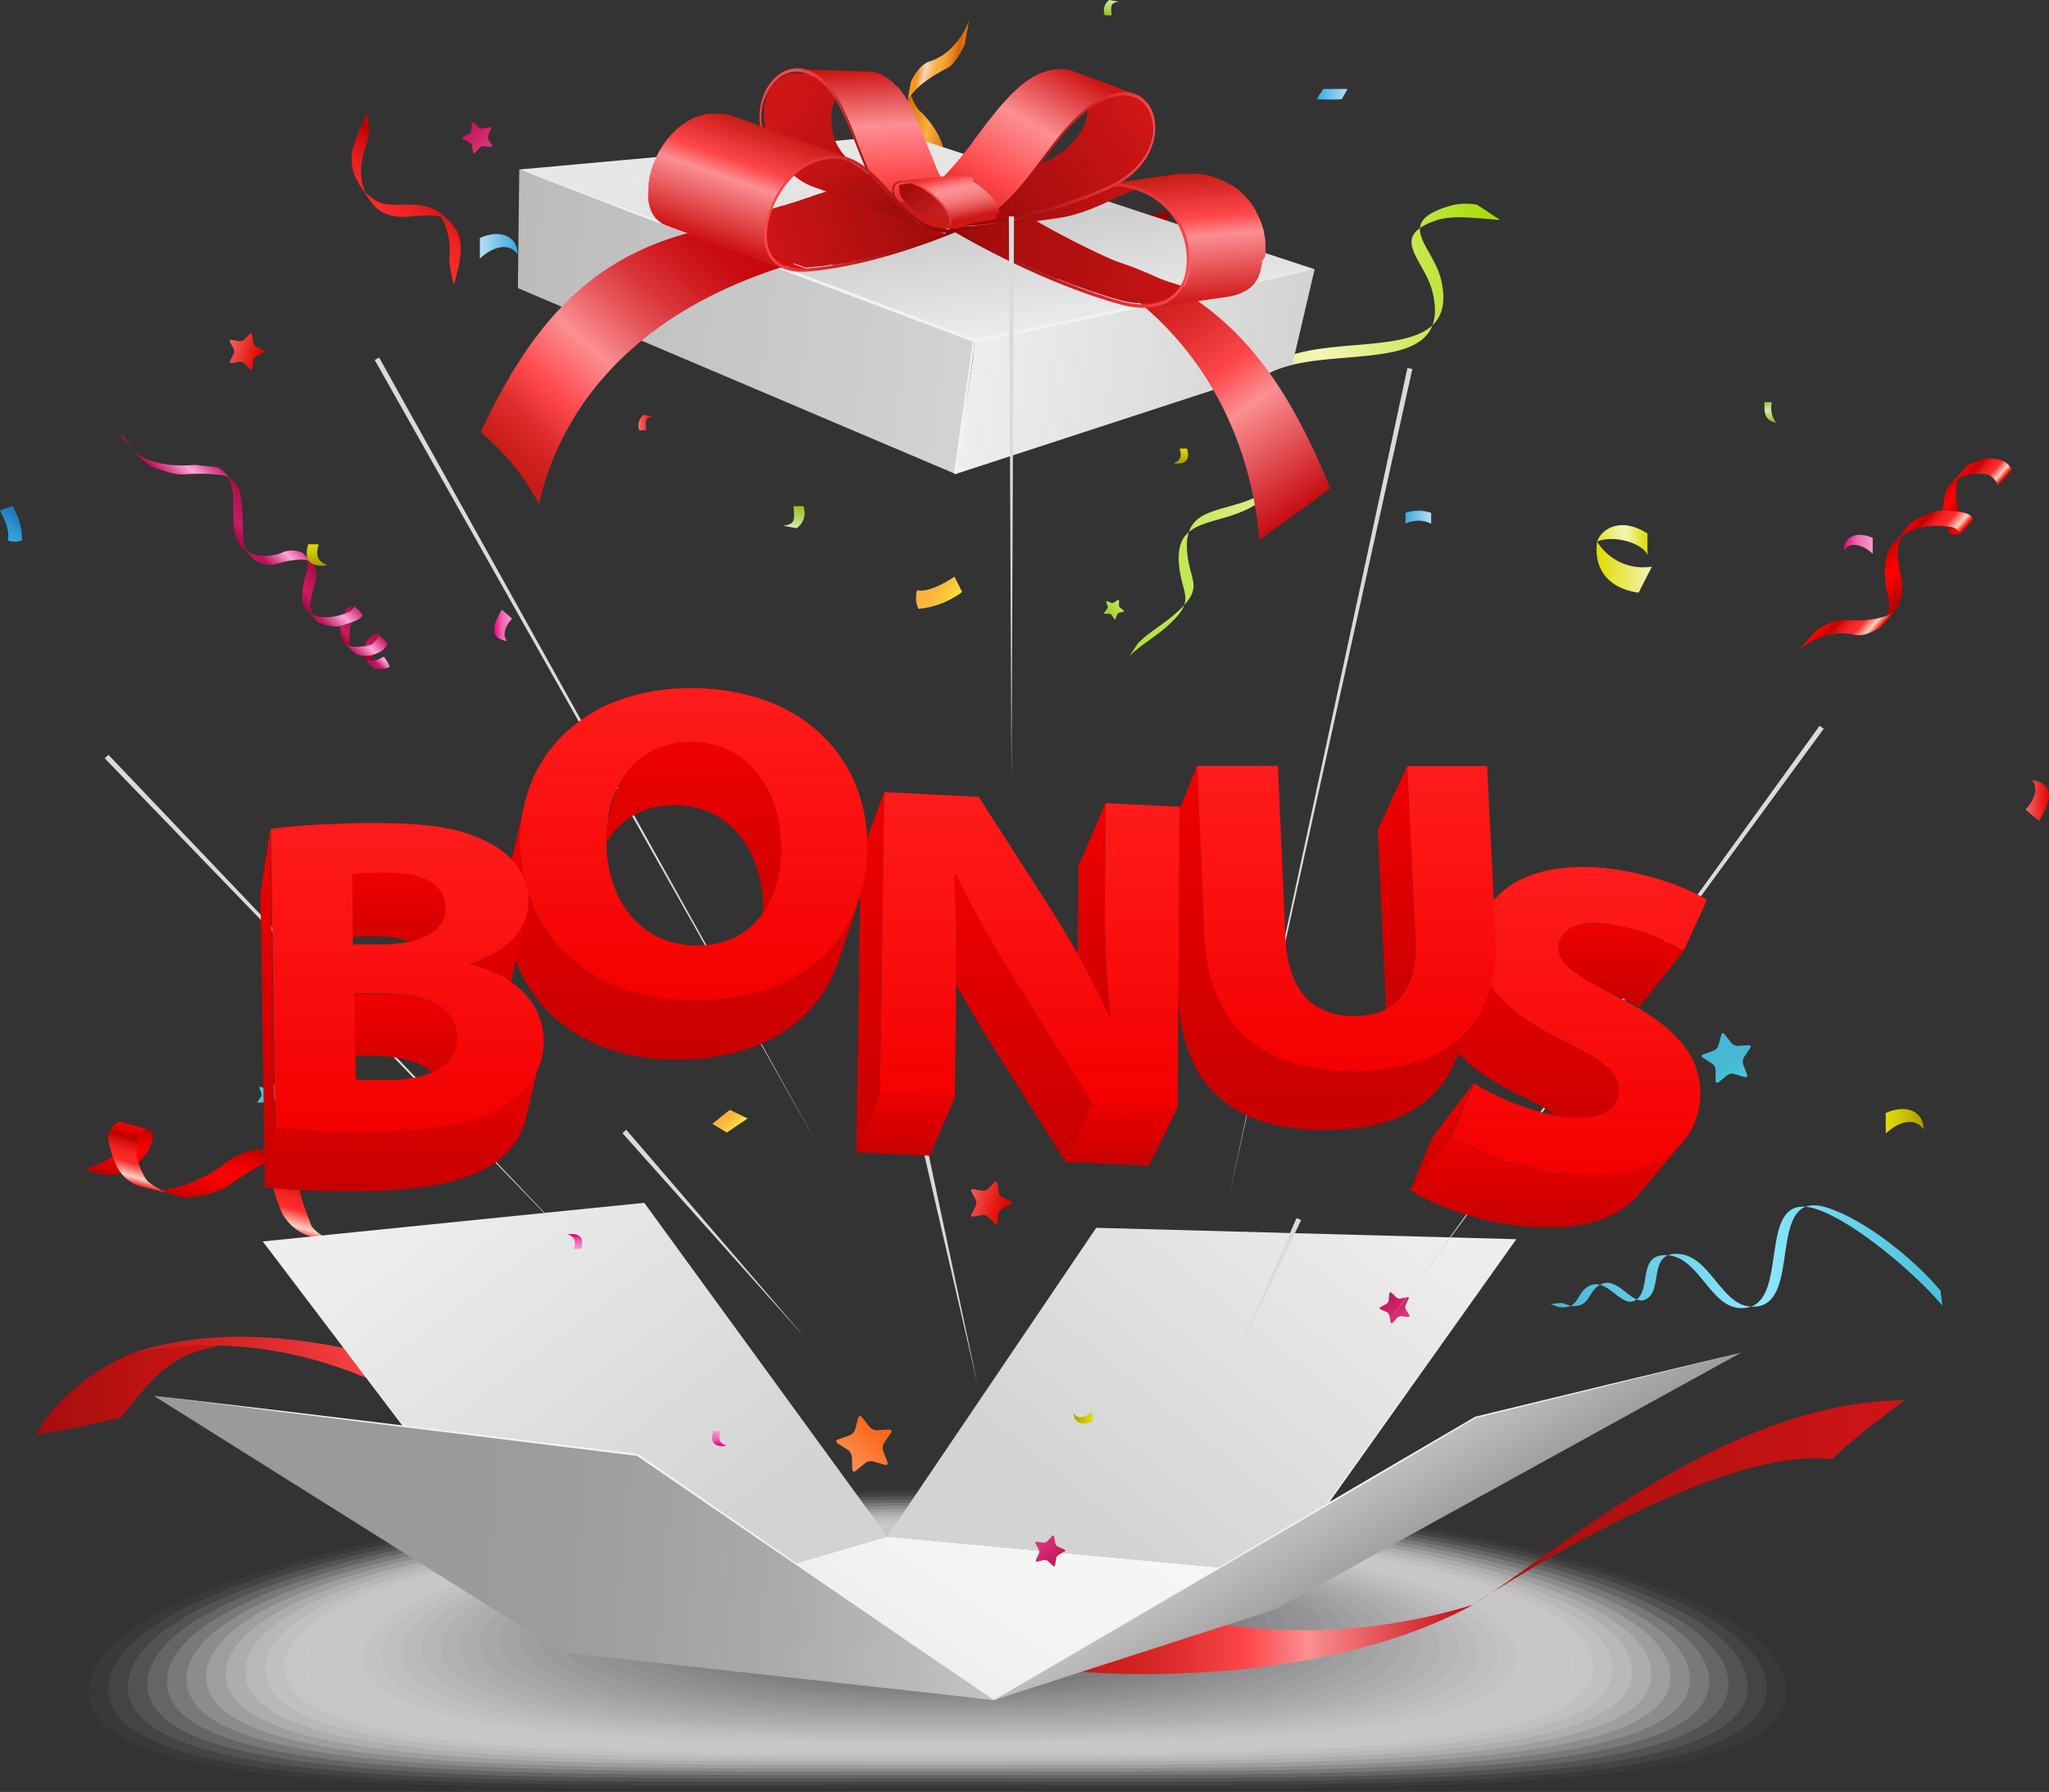 <?xml version="1.0" encoding="UTF-8"?> <svg xmlns="http://www.w3.org/2000/svg" xmlns:xlink="http://www.w3.org/1999/xlink" viewBox="0 0 357.34 312.59"><rect x="0" y="0" width="357.34" height="312.59" fill="#333333" stroke="none"/> <defs> <style>.cls-1{fill:#d31517;}.cls-2{isolation:isolate;}.cls-3{mix-blend-mode:multiply;}.cls-4{fill:#fff;opacity:0;}.cls-5{fill:#fbfbfb;opacity:0.03;}.cls-6{fill:#f7f6f7;opacity:0.06;}.cls-7{fill:#f2f2f2;opacity:0.09;}.cls-8{fill:#eee;opacity:0.12;}.cls-9{fill:#eaeaea;opacity:0.15;}.cls-10{fill:#e6e5e6;opacity:0.18;}.cls-11{fill:#e2e1e2;opacity:0.21;}.cls-12{fill:#ddddde;opacity:0.24;}.cls-13{fill:#d9d9d9;opacity:0.26;}.cls-14{fill:#d5d4d5;opacity:0.29;}.cls-15{fill:#d1d0d1;opacity:0.32;}.cls-16{fill:#cdcccd;opacity:0.35;}.cls-17{fill:#c8c8c9;opacity:0.38;}.cls-18{fill:#c4c3c5;opacity:0.41;}.cls-19{fill:#c0bfc0;opacity:0.44;}.cls-20{fill:#bcbbbc;opacity:0.47;}.cls-21{fill:#b8b7b8;opacity:0.5;}.cls-22{fill:#b3b2b4;opacity:0.53;}.cls-23{fill:#afaeb0;opacity:0.56;}.cls-24{fill:#abaaab;opacity:0.59;}.cls-25{fill:#a7a5a7;opacity:0.62;}.cls-26{fill:#a2a1a3;opacity:0.65;}.cls-27{fill:#9e9d9f;opacity:0.68;}.cls-28{fill:#9a999b;opacity:0.71;}.cls-29{fill:#969497;opacity:0.74;}.cls-30{fill:#929092;opacity:0.76;}.cls-31{fill:#8d8c8e;opacity:0.79;}.cls-32{fill:#89888a;opacity:0.82;}.cls-33{fill:#858386;opacity:0.85;}.cls-34{fill:#817f82;opacity:0.88;}.cls-35{fill:#7d7b7e;opacity:0.91;}.cls-36{fill:#787779;opacity:0.94;}.cls-37{fill:#747275;opacity:0.97;}.cls-38{fill:#706e71;}.cls-39{fill:url(#linear-gradient);}.cls-40{fill:url(#linear-gradient-2);}.cls-41{fill:url(#linear-gradient-3);}.cls-42{fill:url(#linear-gradient-4);}.cls-43{fill:url(#linear-gradient-5);}.cls-44{fill:url(#linear-gradient-6);}.cls-45{fill:url(#linear-gradient-7);}.cls-46{fill:url(#linear-gradient-8);}.cls-47{fill:url(#linear-gradient-9);}.cls-48{fill:url(#linear-gradient-10);}.cls-49{fill:url(#linear-gradient-11);}.cls-50{fill:url(#linear-gradient-12);}.cls-51{fill:url(#linear-gradient-13);}.cls-52{fill:url(#linear-gradient-14);}.cls-53{fill:url(#linear-gradient-15);}.cls-54{fill:url(#linear-gradient-16);}.cls-55{fill:url(#linear-gradient-17);}.cls-56{fill:url(#linear-gradient-18);}.cls-57{fill:url(#linear-gradient-19);}.cls-58{fill:url(#linear-gradient-20);}.cls-59{fill:url(#linear-gradient-21);}.cls-60{fill:url(#linear-gradient-22);}.cls-61{fill:url(#linear-gradient-23);}.cls-62{fill:url(#linear-gradient-24);}.cls-63{fill:url(#linear-gradient-25);}.cls-64{fill:url(#linear-gradient-26);}.cls-65{fill:url(#linear-gradient-27);}.cls-66{fill:url(#linear-gradient-28);}.cls-67{fill:url(#linear-gradient-29);}.cls-68{fill:url(#linear-gradient-30);}.cls-69{fill:url(#linear-gradient-31);}.cls-70{fill:url(#linear-gradient-32);}.cls-71{fill:url(#linear-gradient-33);}.cls-72{fill:url(#linear-gradient-34);}.cls-73{fill:url(#linear-gradient-35);}.cls-74{fill:#f1f2f2;}.cls-75{fill:url(#linear-gradient-36);}.cls-76{fill:url(#linear-gradient-37);}.cls-77{fill:url(#linear-gradient-38);}.cls-78{fill:#9a0000;}.cls-79{fill:url(#linear-gradient-39);}.cls-80{fill:url(#linear-gradient-40);}.cls-81{fill:url(#linear-gradient-41);}.cls-82{fill:url(#linear-gradient-42);}.cls-83{fill:url(#linear-gradient-43);}.cls-84{fill:url(#linear-gradient-44);}.cls-85{fill:url(#linear-gradient-45);}.cls-86{fill:url(#linear-gradient-46);}.cls-87{fill:url(#linear-gradient-47);}.cls-88{fill:url(#linear-gradient-48);}.cls-89{fill:url(#linear-gradient-49);}.cls-90{fill:url(#linear-gradient-50);}.cls-91{fill:url(#linear-gradient-51);}.cls-92{fill:url(#linear-gradient-52);}.cls-93{fill:url(#linear-gradient-53);}.cls-94{fill:url(#linear-gradient-54);}.cls-95{fill:url(#linear-gradient-55);}.cls-96{fill:url(#linear-gradient-56);}.cls-97{fill:url(#linear-gradient-57);}.cls-98{fill:url(#linear-gradient-58);}.cls-99{fill:url(#linear-gradient-59);}.cls-100{fill:url(#linear-gradient-60);}.cls-101{clip-path:url(#clip-path);}.cls-102{fill:url(#linear-gradient-61);}.cls-103{fill:url(#linear-gradient-62);}.cls-104{fill:url(#linear-gradient-63);}.cls-105{fill:url(#linear-gradient-64);}.cls-106{fill:url(#linear-gradient-65);}.cls-107{fill:url(#linear-gradient-66);}.cls-108{fill:url(#linear-gradient-67);}.cls-109{fill:url(#linear-gradient-68);}.cls-110{fill:url(#linear-gradient-69);}.cls-111{fill:url(#linear-gradient-70);}.cls-112{fill:url(#linear-gradient-71);}.cls-113{fill:url(#linear-gradient-72);}.cls-114{fill:url(#linear-gradient-73);}.cls-115{fill:url(#linear-gradient-74);}.cls-116{fill:url(#linear-gradient-75);}.cls-117{fill:url(#linear-gradient-76);}.cls-118{fill:url(#linear-gradient-77);}.cls-119{fill:url(#linear-gradient-78);}.cls-120{fill:url(#linear-gradient-79);}.cls-121{fill:url(#linear-gradient-80);}.cls-122{fill:url(#linear-gradient-81);}.cls-123{fill:url(#linear-gradient-82);}.cls-124{fill:url(#linear-gradient-83);}.cls-125{fill:url(#linear-gradient-84);}.cls-126{fill:url(#linear-gradient-85);}.cls-127{fill:url(#linear-gradient-86);}.cls-128{fill:url(#linear-gradient-87);}.cls-129{fill:url(#linear-gradient-88);}.cls-130{fill:url(#linear-gradient-89);}.cls-131{fill:url(#linear-gradient-90);}.cls-132{fill:url(#linear-gradient-91);}.cls-133{fill:url(#linear-gradient-92);}.cls-134{fill:url(#linear-gradient-93);}.cls-135{fill:url(#linear-gradient-94);}.cls-136{fill:url(#linear-gradient-95);}.cls-137{fill:url(#linear-gradient-96);}.cls-138{fill:url(#linear-gradient-97);}.cls-139{fill:#dadada;}.cls-140{fill:url(#linear-gradient-98);}.cls-141{fill:url(#linear-gradient-99);}.cls-142{fill:url(#linear-gradient-100);}.cls-143{fill:url(#linear-gradient-101);}.cls-144{fill:url(#linear-gradient-102);}.cls-145{fill:url(#linear-gradient-103);}.cls-146{fill:url(#linear-gradient-104);}.cls-147{fill:url(#linear-gradient-105);}.cls-148{fill:url(#linear-gradient-106);}.cls-149{fill:url(#linear-gradient-107);}.cls-150{fill:url(#linear-gradient-108);}.cls-151{fill:url(#linear-gradient-109);}.cls-152{fill:url(#linear-gradient-110);}.cls-153{fill:url(#linear-gradient-111);}.cls-154{fill:url(#linear-gradient-112);}.cls-155{fill:url(#linear-gradient-113);}.cls-156{fill:url(#linear-gradient-114);}.cls-157{fill:url(#linear-gradient-115);}.cls-158{fill:url(#linear-gradient-116);}.cls-159{fill:url(#linear-gradient-117);}.cls-160{fill:url(#linear-gradient-118);}.cls-161{fill:url(#linear-gradient-119);}.cls-162{fill:url(#linear-gradient-120);}.cls-163{fill:url(#linear-gradient-121);}</style> <linearGradient id="linear-gradient" x1="199.69" y1="82.06" x2="277.35" y2="82.06" gradientTransform="matrix(0.98, -0.19, 0.19, 0.98, -20.69, 38.1)" gradientUnits="userSpaceOnUse"> <stop offset="0" stop-color="#ade332"></stop> <stop offset="0.55" stop-color="#f5f5b5"></stop> <stop offset="1" stop-color="#a2dc00"></stop> </linearGradient> <linearGradient id="linear-gradient-2" x1="-512.7" y1="31.25" x2="-512.7" y2="-36.73" gradientTransform="matrix(0.12, 0.99, -0.99, 0.12, 363.78, 731.07)" gradientUnits="userSpaceOnUse"> <stop offset="0" stop-color="#47b7d4"></stop> <stop offset="0.53" stop-color="#8de7ff"></stop> <stop offset="1" stop-color="#47c0da"></stop> </linearGradient> <linearGradient id="linear-gradient-3" x1="-143.85" y1="-142.96" x2="-143.69" y2="-142.96" gradientTransform="matrix(36.12, -36.88, -26.84, -26.31, 1388.26, -8982.31)" gradientUnits="userSpaceOnUse"> <stop offset="0" stop-color="#c2125b"></stop> <stop offset="0.36" stop-color="#ec79b5"></stop> <stop offset="0.51" stop-color="#ffa6dd"></stop> <stop offset="1" stop-color="#c91c63"></stop> </linearGradient> <linearGradient id="linear-gradient-4" x1="-236.24" y1="-226.68" x2="-236.07" y2="-226.68" gradientTransform="matrix(3.25, -3.32, -2.41, -2.37, 242.47, -1242.47)" gradientUnits="userSpaceOnUse"> <stop offset="0" stop-color="#9f003b"></stop> <stop offset="0.42" stop-color="#c91c63"></stop> <stop offset="1" stop-color="#af0e4a"></stop> </linearGradient> <linearGradient id="linear-gradient-5" x1="-145.45" y1="-143.19" x2="-145.28" y2="-143.19" gradientTransform="matrix(31.13, -31.78, -23.13, -22.67, 1254.62, -7775.78)" xlink:href="#linear-gradient-4"></linearGradient> <linearGradient id="linear-gradient-6" x1="-146.35" y1="-143.04" x2="-146.19" y2="-143.04" gradientTransform="matrix(28.78, -29.38, -21.39, -20.96, 1199.41, -7199.36)" xlink:href="#linear-gradient-3"></linearGradient> <linearGradient id="linear-gradient-7" x1="-146.4" y1="-142.46" x2="-146.24" y2="-142.46" gradientTransform="matrix(28.62, -29.22, -21.26, -20.84, 1212.15, -7141.99)" xlink:href="#linear-gradient-4"></linearGradient> <linearGradient id="linear-gradient-8" x1="-178.41" y1="-158.39" x2="-178.25" y2="-158.39" gradientTransform="matrix(8.01, -8.18, -5.95, -5.83, 546.38, -2275.19)" xlink:href="#linear-gradient-4"></linearGradient> <linearGradient id="linear-gradient-9" x1="-146.77" y1="-142.1" x2="-146.61" y2="-142.1" gradientTransform="matrix(27.71, -28.29, -20.59, -20.18, 1197.66, -6910.84)" xlink:href="#linear-gradient-3"></linearGradient> <linearGradient id="linear-gradient-10" x1="-156.15" y1="-146.69" x2="-155.98" y2="-146.69" gradientTransform="matrix(15.68, -16.01, -11.65, -11.42, 798.84, -4063.47)" xlink:href="#linear-gradient-4"></linearGradient> <linearGradient id="linear-gradient-11" x1="-149.52" y1="-142.82" x2="-149.36" y2="-142.82" gradientTransform="matrix(22.69, -23.17, -16.86, -16.53, 1047.15, -5710.61)" xlink:href="#linear-gradient-3"></linearGradient> <linearGradient id="linear-gradient-12" x1="-159.16" y1="-147.4" x2="-158.99" y2="-147.4" gradientTransform="matrix(14.08, -14.38, -10.46, -10.26, 762.62, -3687.03)" xlink:href="#linear-gradient-4"></linearGradient> <linearGradient id="linear-gradient-13" x1="-193.37" y1="-163.98" x2="-193.21" y2="-163.98" gradientTransform="matrix(5.77, -5.89, -4.29, -4.2, 476.71, -1713.39)" xlink:href="#linear-gradient-4"></linearGradient> <linearGradient id="linear-gradient-14" x1="-164.13" y1="-149.34" x2="-163.96" y2="-149.34" gradientTransform="matrix(11.5, -11.74, -8.55, -8.38, 676.61, -3062.25)" xlink:href="#linear-gradient-3"></linearGradient> <linearGradient id="linear-gradient-15" x1="-129.73" y1="-135.83" x2="-129.54" y2="-135.83" gradientTransform="matrix(30.85, 27.22, -27.24, 30.83, 621.69, 7825.92)" gradientUnits="userSpaceOnUse"> <stop offset="0" stop-color="red"></stop> <stop offset="0.23" stop-color="#bf0000"></stop> <stop offset="0.31" stop-color="#d40e0e"></stop> <stop offset="0.43" stop-color="#ec1f1f"></stop> <stop offset="0.55" stop-color="#fa2929"></stop> <stop offset="0.64" stop-color="#ff2c2c"></stop> <stop offset="0.86" stop-color="#fbd2c0"></stop> <stop offset="1" stop-color="red"></stop> </linearGradient> <linearGradient id="linear-gradient-16" x1="-129.69" y1="-135.26" x2="-129.5" y2="-135.26" gradientTransform="matrix(30.68, 27.06, -27.08, 30.66, 642.74, 7754.22)" gradientUnits="userSpaceOnUse"> <stop offset="0" stop-color="#bf0000"></stop> <stop offset="0.11" stop-color="#d40000"></stop> <stop offset="0.26" stop-color="#ec0000"></stop> <stop offset="0.41" stop-color="#fa0000"></stop> <stop offset="0.53" stop-color="red"></stop> <stop offset="1" stop-color="#bf0000"></stop> </linearGradient> <linearGradient id="linear-gradient-17" x1="-118.64" y1="-132.87" x2="-118.42" y2="-132.87" gradientTransform="matrix(8.58, 7.57, -7.58, 8.58, 351.12, 2129.84)" xlink:href="#linear-gradient-16"></linearGradient> <linearGradient id="linear-gradient-18" x1="-129.5" y1="-134.74" x2="-129.3" y2="-134.74" gradientTransform="matrix(29.7, 26.2, -26.22, 29.69, 647.5, 7482.88)" xlink:href="#linear-gradient-15"></linearGradient> <linearGradient id="linear-gradient-19" x1="-125.7" y1="-133.75" x2="-125.5" y2="-133.75" gradientTransform="matrix(16.81, 14.83, -14.84, 16.8, 467.22, 4196.13)" xlink:href="#linear-gradient-16"></linearGradient> <linearGradient id="linear-gradient-20" x1="-128.47" y1="-133.84" x2="-128.28" y2="-133.84" gradientTransform="matrix(24.33, 21.46, -21.48, 24.31, 594.15, 6091.6)" xlink:href="#linear-gradient-15"></linearGradient> <linearGradient id="linear-gradient-21" x1="-137.98" y1="-135.8" x2="-137.78" y2="-135.8" gradientTransform="matrix(-40.44, -7.35, 7.4, -40.46, -4406.34, -6497.07)" gradientUnits="userSpaceOnUse"> <stop offset="0" stop-color="#f7941e"></stop> <stop offset="0.23" stop-color="#d86100"></stop> <stop offset="0.23" stop-color="#d96302"></stop> <stop offset="0.35" stop-color="#e8851d"></stop> <stop offset="0.46" stop-color="#f29d30"></stop> <stop offset="0.56" stop-color="#f9ab3c"></stop> <stop offset="0.64" stop-color="#fbb040"></stop> <stop offset="0.86" stop-color="#fbd2c0"></stop> <stop offset="1" stop-color="#f7941e"></stop> </linearGradient> <linearGradient id="linear-gradient-22" x1="-138" y1="-135.16" x2="-137.8" y2="-135.16" gradientTransform="matrix(-40.21, -7.31, 7.36, -40.23, -4388.28, -6422.26)" gradientUnits="userSpaceOnUse"> <stop offset="0" stop-color="#d66600"></stop> <stop offset="0.53" stop-color="#fbb040"></stop> <stop offset="1" stop-color="#db7009"></stop> </linearGradient> <linearGradient id="linear-gradient-23" x1="-148.23" y1="-132.88" x2="-148.02" y2="-132.88" gradientTransform="matrix(-11.25, -2.05, 2.06, -11.26, -1235.98, -1763.49)" xlink:href="#linear-gradient-22"></linearGradient> <linearGradient id="linear-gradient-24" x1="-138.1" y1="-134.69" x2="-137.91" y2="-134.69" gradientTransform="matrix(-38.93, -7.08, 7.13, -38.95, -4253.28, -6189.64)" xlink:href="#linear-gradient-21"></linearGradient> <linearGradient id="linear-gradient-25" x1="-140.78" y1="-133.67" x2="-140.58" y2="-133.67" gradientTransform="matrix(-22.03, -4.01, 4.03, -22.04, -2400.81, -3469.74)" xlink:href="#linear-gradient-22"></linearGradient> <linearGradient id="linear-gradient-26" x1="-129.68" y1="-135.54" x2="-129.52" y2="-135.54" gradientTransform="matrix(-21.13, 78.79, 96.13, 25.79, 10343.12, 13916.04)" xlink:href="#linear-gradient-15"></linearGradient> <linearGradient id="linear-gradient-27" x1="-129.29" y1="-135.14" x2="-129.13" y2="-135.14" gradientTransform="matrix(-19.57, 72.96, 89.02, 23.88, 9538.66, 12859.09)" xlink:href="#linear-gradient-16"></linearGradient> <linearGradient id="linear-gradient-28" x1="-128.36" y1="-134.51" x2="-128.21" y2="-134.51" gradientTransform="matrix(-16.27, 60.66, 74.01, 19.86, 7889.26, 10654.02)" xlink:href="#linear-gradient-16"></linearGradient> <linearGradient id="linear-gradient-29" x1="-128.5" y1="-134.65" x2="-128.34" y2="-134.65" gradientTransform="matrix(-16.68, 62.18, 75.87, 20.36, 8098.64, 10928.49)" xlink:href="#linear-gradient-15"></linearGradient> <linearGradient id="linear-gradient-30" x1="188.19" y1="285.98" x2="256.92" y2="285.98" gradientUnits="userSpaceOnUse"> <stop offset="0" stop-color="#c81b17"></stop> <stop offset="0.11" stop-color="#ce201d"></stop> <stop offset="0.25" stop-color="#df2e2d"></stop> <stop offset="0.41" stop-color="#fb4447"></stop> <stop offset="0.43" stop-color="#ff484b"></stop> <stop offset="0.58" stop-color="#fc8f92"></stop> <stop offset="1" stop-color="#c4080e"></stop> </linearGradient> <linearGradient id="linear-gradient-31" x1="256.92" y1="262.1" x2="332.16" y2="262.1" gradientUnits="userSpaceOnUse"> <stop offset="0" stop-color="#a50d0d"></stop> <stop offset="1" stop-color="#cf1516"></stop> </linearGradient> <linearGradient id="linear-gradient-32" x1="177.65" y1="253.47" x2="148.35" y2="297.43" gradientUnits="userSpaceOnUse"> <stop offset="0" stop-color="#f6f6f6"></stop> <stop offset="0.57" stop-color="#f2f2f2"></stop> <stop offset="1" stop-color="#eaeaea"></stop> </linearGradient> <linearGradient id="linear-gradient-33" x1="6.22" y1="242.38" x2="37.9" y2="242.38" xlink:href="#linear-gradient-31"></linearGradient> <linearGradient id="linear-gradient-34" x1="23.25" y1="251.86" x2="125.43" y2="251.86" xlink:href="#linear-gradient-30"></linearGradient> <linearGradient id="linear-gradient-35" x1="74.78" y1="207.51" x2="123.36" y2="271.41" gradientUnits="userSpaceOnUse"> <stop offset="0" stop-color="#eee"></stop> <stop offset="1" stop-color="#d3d3d3"></stop> </linearGradient> <linearGradient id="linear-gradient-36" x1="172.99" y1="275.88" x2="74.25" y2="267.96" gradientUnits="userSpaceOnUse"> <stop offset="0" stop-color="#c2c2c2"></stop> <stop offset="0.04" stop-color="#bfbfbf"></stop> <stop offset="0.36" stop-color="#ababab"></stop> <stop offset="0.69" stop-color="#9e9e9e"></stop> <stop offset="1" stop-color="#9a9a9a"></stop> </linearGradient> <linearGradient id="linear-gradient-37" x1="239.69" y1="204.46" x2="189" y2="266.24" xlink:href="#linear-gradient-35"></linearGradient> <linearGradient id="linear-gradient-38" x1="234.17" y1="258.88" x2="242.68" y2="273.4" gradientUnits="userSpaceOnUse"> <stop offset="0" stop-color="#c2c2c2"></stop> <stop offset="1" stop-color="#9a9a9a"></stop> </linearGradient> <linearGradient id="linear-gradient-39" x1="174.72" y1="58.58" x2="163.73" y2="17.78" gradientTransform="translate(-2.92 -18.34) rotate(7.15)" gradientUnits="userSpaceOnUse"> <stop offset="0" stop-color="#eee"></stop> <stop offset="0.48" stop-color="#cecece"></stop> <stop offset="0.48" stop-color="#cfcfcf"></stop> <stop offset="0.61" stop-color="#ddd"></stop> <stop offset="0.75" stop-color="#e5e5e5"></stop> <stop offset="1" stop-color="#e8e8e8"></stop> </linearGradient> <linearGradient id="linear-gradient-40" x1="98.71" y1="57.51" x2="181.41" y2="57.51" gradientTransform="translate(-2.92 -18.34) rotate(7.15)" gradientUnits="userSpaceOnUse"> <stop offset="0" stop-color="#bbb"></stop> <stop offset="1" stop-color="#d3d3d3"></stop> </linearGradient> <linearGradient id="linear-gradient-41" x1="180.83" y1="57.51" x2="238.51" y2="57.51" gradientTransform="translate(-2.92 -18.34) rotate(7.15)" xlink:href="#linear-gradient-35"></linearGradient> <linearGradient id="linear-gradient-42" x1="171.14" y1="31.65" x2="144.36" y2="16.93" gradientTransform="translate(-2.92 -18.34) rotate(7.15)" gradientUnits="userSpaceOnUse"> <stop offset="0" stop-color="#9e0c0c"></stop> <stop offset="1" stop-color="#cf1516"></stop> </linearGradient> <linearGradient id="linear-gradient-43" x1="164.59" y1="37.35" x2="159.94" y2="10.58" gradientTransform="translate(-2.92 -18.34) rotate(7.15)" gradientUnits="userSpaceOnUse"> <stop offset="0" stop-color="#c81b17"></stop> <stop offset="0.3" stop-color="#ff484b"></stop> <stop offset="0.64" stop-color="#fc8f92"></stop> <stop offset="1" stop-color="#cf1516"></stop> </linearGradient> <linearGradient id="linear-gradient-44" x1="164.82" y1="36.68" x2="140.1" y2="16.07" gradientTransform="translate(-2.92 -18.34) rotate(7.15)" gradientUnits="userSpaceOnUse"> <stop offset="0" stop-color="#8c0000"></stop> <stop offset="0.16" stop-color="#980708"></stop> <stop offset="0.45" stop-color="#b61a1c"></stop> <stop offset="0.84" stop-color="#e8393c"></stop> <stop offset="1" stop-color="#ff484b"></stop> </linearGradient> <linearGradient id="linear-gradient-45" x1="207.29" y1="42.61" x2="240.69" y2="79.5" gradientTransform="translate(-2.92 -18.34) rotate(7.15)" xlink:href="#linear-gradient-30"></linearGradient> <linearGradient id="linear-gradient-46" x1="175.37" y1="39.42" x2="223.98" y2="39.42" xlink:href="#linear-gradient-42"></linearGradient> <linearGradient id="linear-gradient-47" x1="180.5" y1="32.47" x2="186.99" y2="37.48" gradientTransform="translate(-2.92 -18.34) rotate(7.15)" gradientUnits="userSpaceOnUse"> <stop offset="0" stop-color="#cf1516"></stop> <stop offset="1" stop-color="#ff484b"></stop> </linearGradient> <linearGradient id="linear-gradient-48" x1="180.39" y1="29.46" x2="212.43" y2="29.46" xlink:href="#linear-gradient-42"></linearGradient> <linearGradient id="linear-gradient-49" x1="213.04" y1="22.47" x2="217.71" y2="44.81" gradientTransform="translate(-2.92 -18.34) rotate(7.15)" gradientUnits="userSpaceOnUse"> <stop offset="0" stop-color="#c81b17"></stop> <stop offset="0.34" stop-color="#ff484b"></stop> <stop offset="0.48" stop-color="#fc8f92"></stop> <stop offset="1" stop-color="#cf1516"></stop> </linearGradient> <linearGradient id="linear-gradient-50" x1="170.66" y1="35.83" x2="216.85" y2="35.83" xlink:href="#linear-gradient-44"></linearGradient> <linearGradient id="linear-gradient-51" x1="180.22" y1="26.69" x2="206.13" y2="5.49" gradientTransform="translate(-8.58 2.54) rotate(2.66)" xlink:href="#linear-gradient-42"></linearGradient> <linearGradient id="linear-gradient-52" x1="179.52" y1="29.39" x2="194.55" y2="-0.43" gradientTransform="translate(-8.58 2.54) rotate(2.66)" xlink:href="#linear-gradient-43"></linearGradient> <linearGradient id="linear-gradient-53" x1="177" y1="22.66" x2="207.92" y2="22.66" xlink:href="#linear-gradient-44"></linearGradient> <linearGradient id="linear-gradient-54" x1="164.53" y1="32.94" x2="155.38" y2="47.14" gradientTransform="translate(-2.92 -18.34) rotate(7.15)" gradientUnits="userSpaceOnUse"> <stop offset="0" stop-color="#c81b17"></stop> <stop offset="1" stop-color="#cf1516"></stop> </linearGradient> <linearGradient id="linear-gradient-55" x1="176.42" y1="36.41" x2="167.99" y2="29.14" gradientTransform="translate(-2.92 -18.34) rotate(7.15)" gradientUnits="userSpaceOnUse"> <stop offset="0" stop-color="#d42d2e"></stop> <stop offset="1" stop-color="#a50d0d"></stop> </linearGradient> <linearGradient id="linear-gradient-56" x1="172.31" y1="26.67" x2="175.25" y2="35.34" gradientTransform="translate(-2.92 -18.34) rotate(7.15)" gradientUnits="userSpaceOnUse"> <stop offset="0" stop-color="#c81b17"></stop> <stop offset="0.2" stop-color="#ff484b"></stop> <stop offset="0.22" stop-color="#ff5356"></stop> <stop offset="0.27" stop-color="#fd6d70"></stop> <stop offset="0.32" stop-color="#fd8083"></stop> <stop offset="0.37" stop-color="#fc8b8e"></stop> <stop offset="0.42" stop-color="#fc8f92"></stop> <stop offset="0.51" stop-color="#fa898c"></stop> <stop offset="0.62" stop-color="#f47a7c"></stop> <stop offset="0.75" stop-color="#eb6062"></stop> <stop offset="0.88" stop-color="#dd3c3d"></stop> <stop offset="1" stop-color="#cf1516"></stop> </linearGradient> <linearGradient id="linear-gradient-57" x1="170.76" y1="31.22" x2="167.5" y2="35.69" gradientTransform="translate(-2.92 -18.34) rotate(7.15)" gradientUnits="userSpaceOnUse"> <stop offset="0" stop-color="#ff484b"></stop> <stop offset="0.16" stop-color="#e8393c"></stop> <stop offset="0.55" stop-color="#b61a1c"></stop> <stop offset="0.84" stop-color="#980708"></stop> <stop offset="1" stop-color="#8c0000"></stop> </linearGradient> <linearGradient id="linear-gradient-58" x1="109.16" y1="91.38" x2="141.66" y2="45.01" gradientTransform="translate(-2.92 -18.34) rotate(7.15)" gradientUnits="userSpaceOnUse"> <stop offset="0" stop-color="#c81b17"></stop> <stop offset="0.06" stop-color="#ce201d"></stop> <stop offset="0.15" stop-color="#df2e2d"></stop> <stop offset="0.24" stop-color="#fb4447"></stop> <stop offset="0.26" stop-color="#ff484b"></stop> <stop offset="0.44" stop-color="#fc8f92"></stop> <stop offset="0.46" stop-color="#f88689"></stop> <stop offset="0.58" stop-color="#e7595d"></stop> <stop offset="0.69" stop-color="#da363b"></stop> <stop offset="0.8" stop-color="#d01d22"></stop> <stop offset="0.9" stop-color="#ca0d13"></stop> <stop offset="0.97" stop-color="#c8080e"></stop> </linearGradient> <linearGradient id="linear-gradient-59" x1="166.74" y1="33.16" x2="142.76" y2="43.9" gradientTransform="translate(-2.92 -18.34) rotate(7.15)" xlink:href="#linear-gradient-31"></linearGradient> <linearGradient id="linear-gradient-60" x1="160.12" y1="39" x2="149.13" y2="25.61" xlink:href="#linear-gradient-42"></linearGradient> <clipPath id="clip-path"> <path class="cls-1" d="M137.06,46.44,116.46,39a7.28,7.28,0,0,0,2.48.41,6.83,6.83,0,0,0,1.1,0l20.59,7.5a8.07,8.07,0,0,1-1.09,0A7.53,7.53,0,0,1,137.06,46.44Z"></path> </clipPath> <linearGradient id="linear-gradient-61" x1="139.92" y1="23.07" x2="135.47" y2="44.42" xlink:href="#linear-gradient-49"></linearGradient> <linearGradient id="linear-gradient-62" x1="142.49" y1="37.1" x2="177.65" y2="37.1" xlink:href="#linear-gradient-57"></linearGradient> <linearGradient id="linear-gradient-63" x1="49.83" y1="205.49" x2="53.91" y2="205.49" gradientTransform="matrix(-1, 0, 0, 1, 321.93, 0)" gradientUnits="userSpaceOnUse"> <stop offset="0" stop-color="#f76a67"></stop> <stop offset="0.09" stop-color="#f5605c"></stop> <stop offset="0.71" stop-color="#e81f1a"></stop> <stop offset="1" stop-color="#e30600"></stop> </linearGradient> <linearGradient id="linear-gradient-64" x1="86.91" y1="16.44" x2="92.3" y2="16.44" gradientTransform="matrix(-1, 0, 0, 1, 321.93, 0)" gradientUnits="userSpaceOnUse"> <stop offset="0" stop-color="#b5dff4"></stop> <stop offset="1" stop-color="#36a9e1"></stop> </linearGradient> <linearGradient id="linear-gradient-65" x1="72.34" y1="90.22" x2="76.84" y2="90.22" xlink:href="#linear-gradient-64"></linearGradient> <linearGradient id="linear-gradient-66" x1="593.46" y1="42.95" x2="600.03" y2="42.95" gradientTransform="translate(-509.77)" xlink:href="#linear-gradient-64"></linearGradient> <linearGradient id="linear-gradient-67" x1="-201.1" y1="-36.85" x2="-194.3" y2="-36.85" gradientTransform="matrix(0.84, 0.54, -0.54, 0.84, 310.24, 241.15)" gradientUnits="userSpaceOnUse"> <stop offset="0" stop-color="#fbb040"></stop> <stop offset="0.27" stop-color="#fbb43f"></stop> <stop offset="0.52" stop-color="#fbbf3d"></stop> <stop offset="0.76" stop-color="#fad238"></stop> <stop offset="0.99" stop-color="#f9ec32"></stop> <stop offset="1" stop-color="#f9ed32"></stop> </linearGradient> <linearGradient id="linear-gradient-68" x1="838.64" y1="195.59" x2="845.21" y2="195.59" gradientTransform="translate(-509.77)" gradientUnits="userSpaceOnUse"> <stop offset="0" stop-color="#dedc00"></stop> <stop offset="0.3" stop-color="#d2cd00"></stop> <stop offset="0.87" stop-color="#b3a600"></stop> <stop offset="1" stop-color="#ab9c00"></stop> </linearGradient> <linearGradient id="linear-gradient-69" x1="266.83" y1="94.72" x2="266.55" y2="98.56" gradientTransform="matrix(-1, 0, 0, 1, 321.93, 0)" xlink:href="#linear-gradient-68"></linearGradient> <linearGradient id="linear-gradient-70" x1="38.32" y1="176.34" x2="39.42" y2="180.09" gradientTransform="matrix(-1, 0, 0, 1, 321.93, 0)" gradientUnits="userSpaceOnUse"> <stop offset="0" stop-color="#d6e7a8"></stop> <stop offset="1" stop-color="#95c11f"></stop> </linearGradient> <linearGradient id="linear-gradient-71" x1="-136.06" y1="78.09" x2="-136.25" y2="80.78" gradientTransform="translate(342.12)" xlink:href="#linear-gradient-68"></linearGradient> <linearGradient id="linear-gradient-72" x1="111.37" y1="73.72" x2="114.04" y2="73.72" gradientTransform="matrix(1, 0, 0, 1, 0, 0)" xlink:href="#linear-gradient-63"></linearGradient> <linearGradient id="linear-gradient-73" x1="196.64" y1="249.5" x2="196.45" y2="252.18" gradientTransform="matrix(-1, 0, 0, 1, 321.93, 0)" gradientUnits="userSpaceOnUse"> <stop offset="0" stop-color="#f69fce"></stop> <stop offset="0.55" stop-color="#f064b0"></stop> <stop offset="1" stop-color="#e6007e"></stop> </linearGradient> <linearGradient id="linear-gradient-74" x1="232.61" y1="109.1" x2="235.77" y2="109.1" xlink:href="#linear-gradient-73"></linearGradient> <linearGradient id="linear-gradient-75" x1="-359.86" y1="128.26" x2="-354.63" y2="128.26" gradientTransform="translate(122.06 -268.63) rotate(-51.82)" gradientUnits="userSpaceOnUse"> <stop offset="0" stop-color="#36a9e1"></stop> <stop offset="0.33" stop-color="#2f9ad6"></stop> <stop offset="0.97" stop-color="#1e73b9"></stop> <stop offset="1" stop-color="#1d71b8"></stop> </linearGradient> <linearGradient id="linear-gradient-76" x1="13.76" y1="70.09" x2="12.93" y2="73.46" gradientTransform="matrix(-1, 0, 0, 1, 321.93, 0)" gradientUnits="userSpaceOnUse"> <stop offset="0" stop-color="#9ec631"></stop> <stop offset="0.44" stop-color="#d6e7a8"></stop> <stop offset="1" stop-color="#95c11f"></stop> </linearGradient> <linearGradient id="linear-gradient-77" x1="-4.66" y1="94.94" x2="0.4" y2="94.94" xlink:href="#linear-gradient-73"></linearGradient> <linearGradient id="linear-gradient-78" x1="127.85" y1="0.1" x2="128.61" y2="2.71" xlink:href="#linear-gradient-70"></linearGradient> <linearGradient id="linear-gradient-79" x1="278.43" y1="98.93" x2="288.08" y2="98.93" gradientUnits="userSpaceOnUse"> <stop offset="0" stop-color="#dedc00"></stop> <stop offset="1" stop-color="#f5f5b5"></stop> </linearGradient> <linearGradient id="linear-gradient-80" x1="278.53" y1="94.21" x2="287.31" y2="94.21" gradientUnits="userSpaceOnUse"> <stop offset="0" stop-color="#e4e332"></stop> <stop offset="0.55" stop-color="#f5f5b5"></stop> <stop offset="1" stop-color="#dedc00"></stop> </linearGradient> <linearGradient id="linear-gradient-81" x1="725.88" y1="-105.95" x2="729.22" y2="-105.95" gradientTransform="translate(-429.49 -284.59) rotate(49.06)" xlink:href="#linear-gradient-67"></linearGradient> <linearGradient id="linear-gradient-82" x1="110.93" y1="358.2" x2="114.42" y2="358.2" gradientTransform="translate(-130.72 -82.34) rotate(-42.41)" gradientUnits="userSpaceOnUse"> <stop offset="0" stop-color="#a7c527"></stop> <stop offset="1" stop-color="#bded57"></stop> </linearGradient> <linearGradient id="linear-gradient-83" x1="88.04" y1="89.56" x2="94.37" y2="89.56" gradientTransform="matrix(0.95, 0.31, -0.31, 0.95, -16.54, -52.13)" xlink:href="#linear-gradient-63"></linearGradient> <linearGradient id="linear-gradient-84" x1="717.43" y1="347.82" x2="727.24" y2="347.82" gradientTransform="translate(895.7 -45.36) rotate(132.49)" gradientUnits="userSpaceOnUse"> <stop offset="0" stop-color="#fb6317"></stop> <stop offset="0.33" stop-color="#fc6f27"></stop> <stop offset="0.98" stop-color="#ff9050"></stop> <stop offset="1" stop-color="#ff9152"></stop> </linearGradient> <linearGradient id="linear-gradient-85" x1="184.39" y1="354.63" x2="188.71" y2="354.63" gradientTransform="matrix(-0.49, -0.87, 0.87, -0.49, -171.91, 527.07)" gradientUnits="userSpaceOnUse"> <stop offset="0" stop-color="#47b7d4"></stop> <stop offset="1" stop-color="#47d8e8"></stop> </linearGradient> <linearGradient id="linear-gradient-86" x1="271.95" y1="261.04" x2="277.38" y2="261.04" gradientTransform="translate(116.63 -353.65) rotate(51.45)" gradientUnits="userSpaceOnUse"> <stop offset="0" stop-color="#c2125b"></stop> <stop offset="1" stop-color="#de3878"></stop> </linearGradient> <linearGradient id="linear-gradient-87" x1="531.28" y1="263.11" x2="536.7" y2="263.11" xlink:href="#linear-gradient-86"></linearGradient> <linearGradient id="linear-gradient-88" x1="256.47" y1="191.15" x2="263.94" y2="191.15" gradientTransform="matrix(0.95, 0.31, -0.31, 0.95, -16.54, -52.13)" xlink:href="#linear-gradient-63"></linearGradient> <linearGradient id="linear-gradient-89" x1="195.64" y1="400.39" x2="171.57" y2="383.68" gradientTransform="matrix(0.05, -1, 1, 0.05, -330.34, 201.55)" xlink:href="#linear-gradient-15"></linearGradient> <linearGradient id="linear-gradient-90" x1="-522.39" y1="-716.6" x2="-518.31" y2="-716.6" gradientTransform="matrix(1, 0, 0, -1, 875.65, -576.92)" xlink:href="#linear-gradient-63"></linearGradient> <linearGradient id="linear-gradient-91" x1="1516.82" y1="-824.18" x2="1520.09" y2="-824.18" gradientTransform="translate(1707.35 -576.92) rotate(180)" xlink:href="#linear-gradient-68"></linearGradient> <linearGradient id="linear-gradient-92" x1="-680.45" y1="-757.43" x2="-676.3" y2="-757.43" gradientTransform="matrix(1, 0, 0, -1, 875.65, -576.92)" xlink:href="#linear-gradient-67"></linearGradient> <linearGradient id="linear-gradient-93" x1="-737.59" y1="-668.92" x2="-736.49" y2="-665.18" gradientTransform="matrix(1, 0, 0, -1, 875.65, -576.92)" xlink:href="#linear-gradient-70"></linearGradient> <linearGradient id="linear-gradient-94" x1="-775.22" y1="-794.94" x2="-775.42" y2="-792.26" gradientTransform="matrix(1, 0, 0, -1, 875.65, -576.92)" xlink:href="#linear-gradient-73"></linearGradient> <linearGradient id="linear-gradient-95" x1="-651.73" y1="-763.2" x2="-648.58" y2="-763.2" gradientTransform="matrix(1, 0, 0, -1, 875.65, -576.92)" xlink:href="#linear-gradient-73"></linearGradient> <linearGradient id="linear-gradient-96" x1="599.9" y1="1560.52" x2="608.64" y2="1560.52" gradientTransform="matrix(0.49, 0.87, -0.87, 0.49, 1369.49, -1104)" xlink:href="#linear-gradient-85"></linearGradient> <linearGradient id="linear-gradient-97" x1="170.7" y1="-1010.34" x2="176.13" y2="-1010.34" gradientTransform="translate(1080.95 -223.27) rotate(-128.55)" xlink:href="#linear-gradient-86"></linearGradient> <linearGradient id="linear-gradient-98" x1="279.37" y1="161.05" x2="279.37" y2="175.7" gradientUnits="userSpaceOnUse"> <stop offset="0" stop-color="#ef0000"></stop> <stop offset="1" stop-color="#c70000"></stop> </linearGradient> <linearGradient id="linear-gradient-99" x1="266.42" y1="157.72" x2="266.42" y2="202.32" xlink:href="#linear-gradient-98"></linearGradient> <linearGradient id="linear-gradient-100" x1="251.46" y1="188.96" x2="251.46" y2="207.61" xlink:href="#linear-gradient-98"></linearGradient> <linearGradient id="linear-gradient-101" x1="269.75" y1="198.26" x2="269.75" y2="214.15" xlink:href="#linear-gradient-98"></linearGradient> <linearGradient id="linear-gradient-102" x1="275.39" y1="151.24" x2="275.39" y2="204.93" gradientUnits="userSpaceOnUse"> <stop offset="0" stop-color="#ff1c1c"></stop> <stop offset="1" stop-color="#f40000"></stop> </linearGradient> <linearGradient id="linear-gradient-103" x1="243.58" y1="133.61" x2="243.58" y2="182.69" xlink:href="#linear-gradient-98"></linearGradient> <linearGradient id="linear-gradient-104" x1="231.32" y1="133.53" x2="231.32" y2="197.12" xlink:href="#linear-gradient-98"></linearGradient> <linearGradient id="linear-gradient-105" x1="234.82" y1="133.53" x2="234.82" y2="186.78" xlink:href="#linear-gradient-102"></linearGradient> <linearGradient id="linear-gradient-106" x1="164.41" y1="152.47" x2="164.41" y2="163.33" xlink:href="#linear-gradient-98"></linearGradient> <linearGradient id="linear-gradient-107" x1="190.82" y1="140.1" x2="190.82" y2="187.7" xlink:href="#linear-gradient-98"></linearGradient> <linearGradient id="linear-gradient-108" x1="195.58" y1="192.51" x2="195.58" y2="203.34" xlink:href="#linear-gradient-98"></linearGradient> <linearGradient id="linear-gradient-109" x1="176.46" y1="152.47" x2="176.46" y2="202.68" xlink:href="#linear-gradient-98"></linearGradient> <linearGradient id="linear-gradient-110" x1="151.77" y1="138.2" x2="151.77" y2="201.03" xlink:href="#linear-gradient-98"></linearGradient> <linearGradient id="linear-gradient-111" x1="179.59" y1="138.2" x2="179.59" y2="193.19" xlink:href="#linear-gradient-102"></linearGradient> <linearGradient id="linear-gradient-112" x1="157.93" y1="190.8" x2="157.93" y2="201.61" xlink:href="#linear-gradient-98"></linearGradient> <linearGradient id="linear-gradient-113" x1="119.98" y1="129.44" x2="119.98" y2="165.34" xlink:href="#linear-gradient-98"></linearGradient> <linearGradient id="linear-gradient-114" x1="119.01" y1="140.37" x2="119.01" y2="184.88" xlink:href="#linear-gradient-98"></linearGradient> <linearGradient id="linear-gradient-115" x1="120.99" y1="120.06" x2="120.99" y2="174.46" xlink:href="#linear-gradient-102"></linearGradient> <linearGradient id="linear-gradient-116" x1="68.63" y1="152.21" x2="68.63" y2="170.48" xlink:href="#linear-gradient-98"></linearGradient> <linearGradient id="linear-gradient-117" x1="85.72" y1="159.16" x2="85.72" y2="178.99" xlink:href="#linear-gradient-98"></linearGradient> <linearGradient id="linear-gradient-118" x1="69.78" y1="173.33" x2="69.78" y2="193.1" xlink:href="#linear-gradient-98"></linearGradient> <linearGradient id="linear-gradient-119" x1="46.67" y1="144.61" x2="46.67" y2="207.07" xlink:href="#linear-gradient-98"></linearGradient> <linearGradient id="linear-gradient-120" x1="70.32" y1="184.37" x2="70.32" y2="207.84" xlink:href="#linear-gradient-98"></linearGradient> <linearGradient id="linear-gradient-121" x1="70.95" y1="143.56" x2="70.95" y2="197.38" xlink:href="#linear-gradient-102"></linearGradient> </defs> <title>Бонус1</title> <g class="cls-2"> <g id="Слой_2" data-name="Слой 2"> <g id="Layer_1" data-name="Layer 1"> <g class="cls-3"> <path class="cls-4" d="M314.86,295.46c0,19.47-70.77,17-152.1,17s-150.7,2.44-150.7-17,70.08-36.09,151.4-36.09S314.86,276,314.86,295.46Z"></path> <path class="cls-5" d="M311.5,295c0,19.09-69.17,16.88-148.69,16.88S15.48,314.12,15.48,295s68.48-35.12,148-35.12S311.5,275.94,311.5,295Z"></path> <path class="cls-6" d="M308.15,294.61c0,18.71-67.57,16.72-145.29,16.72s-144,2-144-16.72,66.9-34.15,144.63-34.15S308.15,275.89,308.15,294.61Z"></path> <path class="cls-7" d="M304.79,294.18c0,18.33-66,16.58-141.88,16.58S22.3,312.51,22.3,294.18,87.62,261,163.54,261,304.79,275.85,304.79,294.18Z"></path> <path class="cls-8" d="M301.43,293.76c0,17.95-64.36,16.42-138.48,16.42S25.71,311.71,25.71,293.76s63.74-32.21,137.86-32.21S301.43,275.8,301.43,293.76Z"></path> <path class="cls-9" d="M298.07,293.33c0,17.57-62.75,16.27-135.07,16.27S29.12,310.9,29.12,293.33s62.16-31.24,134.48-31.24S298.07,275.76,298.07,293.33Z"></path> <path class="cls-10" d="M294.71,292.91c0,17.19-61.15,16.11-131.66,16.11S32.53,310.1,32.53,292.91s60.58-30.27,131.09-30.27S294.71,275.72,294.71,292.91Z"></path> <path class="cls-11" d="M291.36,292.48c0,16.81-59.55,16-128.26,16s-127.16.85-127.16-16,59-29.3,127.71-29.3S291.36,275.67,291.36,292.48Z"></path> <path class="cls-12" d="M288,292.06c0,16.42-57.95,15.8-124.86,15.8s-123.78.62-123.78-15.8,57.41-28.33,124.32-28.33S288,275.63,288,292.06Z"></path> <path class="cls-13" d="M284.64,291.63c0,16.05-56.34,15.66-121.45,15.66s-120.42.39-120.42-15.66S98.6,264.27,163.7,264.27,284.64,275.58,284.64,291.63Z"></path> <path class="cls-14" d="M281.28,291.21c0,15.66-54.74,15.5-118,15.5s-117.06.16-117.06-15.5,54.24-26.39,117.55-26.39S281.28,275.54,281.28,291.21Z"></path> <path class="cls-15" d="M277.92,290.78c0,15.29-53.13,15.35-114.63,15.35s-113.7-.06-113.7-15.35,52.66-25.42,114.17-25.42S277.92,275.49,277.92,290.78Z"></path> <path class="cls-16" d="M274.57,290.36c0,14.9-51.54,15.19-111.24,15.19S53,305.26,53,290.36s51.08-24.45,110.79-24.45S274.57,275.45,274.57,290.36Z"></path> <path class="cls-17" d="M271.21,289.93c0,14.52-49.93,15-107.83,15s-107-.52-107-15,49.5-23.48,107.4-23.48S271.21,275.41,271.21,289.93Z"></path> <path class="cls-18" d="M267.85,289.51c0,14.14-48.33,14.88-104.42,14.88s-103.6-.74-103.6-14.88S107.74,267,163.84,267,267.85,275.36,267.85,289.51Z"></path> <path class="cls-19" d="M264.49,289.08c0,13.76-46.72,14.73-101,14.73s-100.24-1-100.24-14.73,46.33-21.54,100.63-21.54S264.49,275.32,264.49,289.08Z"></path> <path class="cls-20" d="M261.13,288.65c0,13.39-45.11,14.59-97.61,14.59S66.65,302,66.65,288.65s44.75-20.56,97.24-20.56S261.13,275.27,261.13,288.65Z"></path> <path class="cls-21" d="M257.78,288.23c0,13-43.52,14.43-94.21,14.43s-93.51-1.43-93.51-14.43,43.17-19.6,93.86-19.6S257.78,275.23,257.78,288.23Z"></path> <path class="cls-22" d="M254.42,287.8c0,12.63-41.91,14.28-90.8,14.28s-90.15-1.65-90.15-14.28,41.58-18.62,90.48-18.62S254.42,275.18,254.42,287.8Z"></path> <path class="cls-23" d="M251.06,287.38c0,12.24-40.31,14.12-87.4,14.12s-86.78-1.88-86.78-14.12,40-17.66,87.09-17.66S251.06,275.14,251.06,287.38Z"></path> <path class="cls-24" d="M247.7,287c0,11.86-38.7,14-84,14s-83.42-2.11-83.42-14,38.42-16.68,83.71-16.68S247.7,275.1,247.7,287Z"></path> <path class="cls-25" d="M244.34,286.53c0,11.48-37.1,13.81-80.58,13.81s-80-2.33-80-13.81,36.83-15.72,80.32-15.72S244.34,275.05,244.34,286.53Z"></path> <path class="cls-26" d="M241,286.1c0,11.1-35.5,13.67-77.18,13.67S87.12,297.2,87.12,286.1s35.25-14.74,76.93-14.74S241,275,241,286.1Z"></path> <path class="cls-27" d="M237.63,285.68c0,10.72-33.9,13.51-73.78,13.51s-73.32-2.79-73.32-13.51,33.67-13.78,73.55-13.78S237.63,275,237.63,285.68Z"></path> <path class="cls-28" d="M234.27,285.25c0,10.34-32.29,13.36-70.37,13.36s-70-3-70-13.36,32.09-12.81,70.17-12.81S234.27,274.92,234.27,285.25Z"></path> <path class="cls-29" d="M230.91,284.83c0,9.95-30.69,13.2-67,13.2s-66.6-3.25-66.6-13.2S127.86,273,164.13,273,230.91,274.87,230.91,284.83Z"></path> <path class="cls-30" d="M227.55,284.4c0,9.58-29.08,13.05-63.55,13.05S100.76,294,100.76,284.4s28.92-10.87,63.4-10.87S227.55,274.83,227.55,284.4Z"></path> <path class="cls-31" d="M224.2,284c0,9.19-27.49,12.89-60.16,12.89s-59.86-3.7-59.86-12.89,27.33-9.9,60-9.9S224.2,274.78,224.2,284Z"></path> <path class="cls-32" d="M220.84,283.55c0,8.82-25.88,12.75-56.75,12.75s-56.5-3.93-56.5-12.75,25.75-8.93,56.63-8.93S220.84,274.74,220.84,283.55Z"></path> <path class="cls-33" d="M217.48,283.13c0,8.43-24.27,12.59-53.34,12.59S111,291.56,111,283.13s24.17-8,53.24-8S217.48,274.7,217.48,283.13Z"></path> <path class="cls-34" d="M214.12,282.7c0,8.06-22.67,12.44-49.93,12.44s-49.78-4.38-49.78-12.44,22.59-7,49.86-7S214.12,274.65,214.12,282.7Z"></path> <path class="cls-35" d="M210.77,282.28c0,7.67-21.07,12.28-46.54,12.28s-46.41-4.61-46.41-12.28,21-6,46.48-6S210.77,274.61,210.77,282.28Z"></path> <path class="cls-36" d="M207.41,281.85c0,7.29-19.47,12.13-43.13,12.13s-43-4.84-43-12.13,19.43-5.05,43.09-5.05S207.41,274.56,207.41,281.85Z"></path> <path class="cls-37" d="M204.05,281.43c0,6.91-17.86,12-39.72,12s-39.69-5.06-39.69-12,17.85-4.08,39.71-4.08S204.05,274.52,204.05,281.43Z"></path> <path class="cls-38" d="M200.69,281c0,6.53-16.26,11.82-36.31,11.82s-36.32-5.29-36.32-11.82,16.25-3.11,36.32-3.11S200.69,274.47,200.69,281Z"></path> </g> <path class="cls-39" d="M196.94,114.54c1.38-1.61,4.3-3.29,6.27-5,5.84-5.07,2.71-5.51,2.37-11.55-.38-6.85,5-6.39,10.55-8.55,12.08-4.7-1.25-11.56.37-18.31,3.74-15.64,38-1.25,33.31-20.26-1.41-5.66-7.95-9.65.93-12.51,2.94-.94,7.79-.15,10.86,0l-4-2.65a10.55,10.55,0,0,0-5.4.41c-8.87,2.86-2.34,6.86-.92,12.52C256,67.7,221.7,53.31,218,69c-1.62,6.75,11.72,13.6-.37,18.31C212,89.42,206.67,89,207,95.81c.34,6,3.47,6.48-2.37,11.55-2,1.69-4.89,3.37-6.27,5Z"></path> <path class="cls-40" d="M270.25,227.52c.6,0,1.23.48,1.91.52,3.42.29,2.67-2.75,5.21-3.82,2.92-1.23,5.26,3.7,7.56,2.73,3.33-1.42.39-8.08,5.55-8,5.73.07,7.6,8.8,12.78,9.22,9.86.82,2.11-20.93,13.48-17.26,6.71,2.18,17.53,11.47,22,16.84l-.32-2.6c-4.5-5.39-13-12.31-19.73-14.47-11.37-3.69-3.62,18.07-13.48,17.24-5.18-.41-7.07-9.14-12.78-9.2-5.16-.05-2.23,6.61-5.55,8-2.31,1-4.64-4-7.55-2.74-2.54,1.08-1.81,4.12-5.22,3.83-.69-.05-1.29-.5-1.91-.53Z"></path> <path class="cls-41" d="M23.27,78.6s2.48,2.67,3.67,3,3.25,1.31,5.32,1.14,6.9-.24,8,.74c-.61-.52-1.69-1.93-2.49-2S34,81.1,34,81.1a25.75,25.75,0,0,1-4.42,0C28.33,80.86,25.44,80.62,23.27,78.6Z"></path> <path class="cls-42" d="M21.09,76.14l2.29,2.58s-1.89-2.39-1.89-2.93A4.43,4.43,0,0,1,21.09,76.14Z"></path> <path class="cls-43" d="M39.87,83.25A27.44,27.44,0,0,1,40.65,86c0,.28.05,4.92.05,4.92s-.11,3.36,2,5.09a1.31,1.31,0,0,1,.55.35,5.15,5.15,0,0,1-.86-2.67c0-1.43-.14-4.59-.14-4.59a27,27,0,0,0-.4-3.42A5.17,5.17,0,0,0,39.87,83.25Z"></path> <path class="cls-44" d="M42.71,96l1.86,1.82s2,1,3.38.61,4.6-1.27,6.26-.51c-.39-.46-1.42-1.47-1.42-1.47a4.34,4.34,0,0,0-3.38-.15,7.09,7.09,0,0,1-3.28.66A6.78,6.78,0,0,1,42.71,96Z"></path> <path class="cls-45" d="M53.53,97.72a5.76,5.76,0,0,1,0,2c-.24.48-1.83,5.47.17,7a4.29,4.29,0,0,0,.77.46,6.15,6.15,0,0,1-.37-2.07c.13-.59.66-2.9.79-3.14s.7-2.55-.55-4A5.63,5.63,0,0,1,53.53,97.72Z"></path> <path class="cls-46" d="M61.52,105.72c-.4.06-1.1,0-1.39,1.26.13.12.91-.41,1-.41S61.33,106.25,61.52,105.72Z"></path> <path class="cls-47" d="M53.88,106.85l1.58,1.7s2.55,1.17,4.33.55,3.17-1,3.48-1.89a11.06,11.06,0,0,0-1.46-1.43,3,3,0,0,1-.66.79C60.67,107,56.23,108.67,53.88,106.85Z"></path> <path class="cls-48" d="M59.39,109.28s-.14,2.51.63,3,.94.43.94.43,0-2.44,0-2.87a5.38,5.38,0,0,1,.47-1.27Z"></path> <path class="cls-49" d="M60.36,112.49l1.7,1.62a11.5,11.5,0,0,0,2.29.32,7.4,7.4,0,0,0,2.2-.88,3,3,0,0,0,1.06-1.31A12.14,12.14,0,0,0,66,110.69s.05.45-.9,1.35A5.34,5.34,0,0,1,60.36,112.49Z"></path> <path class="cls-50" d="M65.88,110.54a1.5,1.5,0,0,0-1.25.53,14.13,14.13,0,0,0-1.2,1.71s1.32-.16,1.64-.56S66.18,111.23,65.88,110.54Z"></path> <path class="cls-51" d="M63.58,114.49a.43.43,0,0,0,.16.49,4.77,4.77,0,0,0,1,.27l.22-.92Z"></path> <path class="cls-52" d="M63.74,115a15.47,15.47,0,0,0,1.67,1.69c.22,0,2,.1,2.54-.39a7.91,7.91,0,0,0-1-1.8,4.31,4.31,0,0,1-2.18.77A2.49,2.49,0,0,1,63.74,115Z"></path> <path class="cls-53" d="M313.77,113.34l2.82-3.21s3-2.13,4.84-2,6.32.32,8.76-1.32c-.61.79-2.17,2.57-2.17,2.57s-2.79,1.92-4.78,1.31a9.34,9.34,0,0,0-4.54.13A12.78,12.78,0,0,0,313.77,113.34Z"></path> <path class="cls-54" d="M329.2,107.37s.49-2.29.21-2.89-1.91-7.23,1.08-10a8.78,8.78,0,0,1,1.16-.91,10.81,10.81,0,0,0-.78,3.09c.1.8.57,3.92.71,4.24a7,7,0,0,1-1.23,5.84A8.66,8.66,0,0,0,329.2,107.37Z"></path> <path class="cls-55" d="M341.85,93.14c-.55,0-2,.55-2.22-1.17.19-.2,1.23.3,1.38.25S341.65,92.44,341.85,93.14Z"></path> <path class="cls-56" d="M330.8,94.19l2.44-3S337,88.75,339.4,89s4.34.4,4.68,1.58a25.06,25.06,0,0,1-2.23,2.52,2.78,2.78,0,0,0-.84-.92C340.39,91.76,334.34,90.82,330.8,94.19Z"></path> <path class="cls-57" d="M338.85,88.92s.11-3.54,1.26-4.51,1.37-.92,1.37-.92a9.15,9.15,0,0,0,.21,5.77Z"></path> <path class="cls-58" d="M340.6,84l2.59-2.87a20.31,20.31,0,0,1,3.28-1.21,7.89,7.89,0,0,1,3,.54c.61.3,1.38,1.21,1.33,1.52a26.57,26.57,0,0,1-2.47,2.74s.13-.65-1.1-1.63S342.05,82.84,340.6,84Z"></path> <path class="cls-59" d="M169,3.54l-.76,4.21s-1.44,3.36-3.12,4.19-5.58,3-6.81,5.65c.1-1,.54-3.31.54-3.31s1.37-3.1,3.39-3.6a9.42,9.42,0,0,0,3.83-2.46A12.9,12.9,0,0,0,169,3.54Z"></path> <path class="cls-60" d="M158.91,16.63a8.46,8.46,0,0,0,1.32,2.58c.55.36,5.37,5.19,4.24,9.13a9.82,9.82,0,0,1-.52,1.38,10.82,10.82,0,0,0-.93-3c-.51-.63-2.51-3.07-2.8-3.26a7,7,0,0,1-1.95-5.64C159,16.51,158.91,16.63,158.91,16.63Z"></path> <path class="cls-61" d="M155.44,35.33c.44-.31,1.38-1.48,2.49-.14-.06.28-1.2.38-1.32.49S156,35.83,155.44,35.33Z"></path> <path class="cls-62" d="M164.34,28.72l-.55,3.78s-1.91,4.08-4.15,5.07-3.92,1.9-4.83,1.08a26.15,26.15,0,0,1,.63-3.32,2.5,2.5,0,0,0,1.17.35C157.39,35.76,163,33.43,164.34,28.72Z"></path> <path class="cls-63" d="M160.16,37.4s1.75,3.08,1.25,4.51-.68,1.49-.68,1.49a9.29,9.29,0,0,0-3.16-4.82Z"></path> <path class="cls-64" d="M58.09,216.71s-3.4-1.84-3.82-3-2.28-5.57-2.1-7.38-2-4.59-2-4.59l-4.53-1.27S47.55,203,47.4,205s1.6,6.19,1.6,6.19a8.24,8.24,0,0,0,3.88,4A22.64,22.64,0,0,0,58.09,216.71Z"></path> <path class="cls-65" d="M45.3,200.43A12.34,12.34,0,0,0,39,203.11c-2.88,2.43-8.73,4.64-11.07,4.42,0,0,3.54,1.57,5,1.37s4.72-.58,6.77-2S44.15,204,44.15,204s2.32-1.29,2.67-1.44C46.93,202.12,45.3,200.43,45.3,200.43Z"></path> <path class="cls-66" d="M26.33,197.2s.77.77-.06,2.72-3.61,4.74-6.41,5a8.34,8.34,0,0,1-4.95-1.11s4.36-1.25,4.89-2.34,1.06-5.78,1.06-5.78Z"></path> <path class="cls-67" d="M29.15,208.11s-3-1.34-3.72-2.47a13.25,13.25,0,0,1-1.55-3.71c-.27-1,.28-4.9,1.66-5l-4.68-1.24A3.09,3.09,0,0,0,19,199.44c.68,2.75,1.36,4.33,2.39,5.54a7.52,7.52,0,0,0,2.49,1.8Z"></path> <path class="cls-68" d="M188.62,291.63s39.78,3.74,68.3-11.7a101.26,101.26,0,0,1-59.41,0C185.23,284.28,188.62,291.63,188.62,291.63Z"></path> <path class="cls-69" d="M256.92,279.93s41.84-28.13,62.56-25.35c4-4,12.68-10.3,12.68-10.3C300.87,244.28,270,272,256.92,279.93Z"></path> <polygon class="cls-70" points="222.85 274.38 173.35 296.56 99.21 287.54 97.71 284.68 154.74 268.05 222.85 274.38"></polygon> <path class="cls-71" d="M23.25,236s-11.28,4.16-17,14.26c7.92-1.19,14.86-3,14.86-3,6.33-8.12,9.3-11.09,16.82-12.38C33.19,233.72,23.25,236,23.25,236Z"></path> <path class="cls-72" d="M106.82,270C86.62,253,60.48,228.83,23.25,236,54.54,225.47,102.07,246.2,125.43,270,119.89,271.21,106.82,270,106.82,270Z"></path> <polygon class="cls-73" points="154.74 268.05 112.36 209.82 45.83 216.56 97.71 284.68 154.74 268.05"></polygon> <polygon class="cls-74" points="45.83 216.56 97.87 284.56 97.55 284.8 45.83 216.56"></polygon> <polygon class="cls-75" points="173.35 296.56 111.17 253.79 26.82 243.49 98.1 288.24 173.35 296.56"></polygon> <polygon class="cls-74" points="173.35 296.56 157.76 285.94 142.19 275.28 111.07 253.95 111.15 253.98 68.98 248.77 47.9 246.16 26.82 243.49 47.92 245.96 69.01 248.51 111.2 253.6 111.24 253.6 111.28 253.63 142.34 275.07 157.86 285.79 173.35 296.56"></polygon> <polygon class="cls-76" points="154.74 268.05 191.18 214.18 264.44 216.17 222.85 274.38 154.74 268.05"></polygon> <polygon class="cls-74" points="264.44 216.17 222.99 274.47 222.72 274.29 264.44 216.17"></polygon> <polygon class="cls-77" points="173.35 296.56 257.31 247.25 303.64 235.96 222.46 280.71 173.35 296.56"></polygon> <polygon class="cls-74" points="173.35 296.56 194.3 284.16 215.27 271.8 236.24 259.44 257.25 247.15 257.27 247.14 257.28 247.13 280.46 241.52 303.64 235.96 280.5 241.7 257.34 247.37 257.37 247.35 236.4 259.71 215.4 272.01 194.39 284.3 173.35 296.56"></polygon> <path class="cls-78" d="M203.25,36.88c1.37.13.24,1.49-.52,4.15s-5-3-5-3Z"></path> <polygon class="cls-79" points="90.56 29.57 157.76 23.47 229.27 46.97 169.28 61.69 90.56 29.57"></polygon> <polygon class="cls-80" points="90.32 50.26 166.65 82.69 170.15 59.51 90.56 29.57 90.32 50.26"></polygon> <polygon class="cls-81" points="229.27 46.97 170.15 59.51 166.65 82.69 225.4 63.52 229.27 46.97"></polygon> <path class="cls-74" d="M169.81,58.57c-.71,5-1.55,10.8-2.45,17-.31,2.27-.63,4.6-1,7l.25.12.29-.08c.32-2.38.63-4.7.92-6.93.84-6.25,1.62-12.07,2.27-17.06l0,.62Z"></path> <path class="cls-74" d="M229.27,47l-14.76,3.25-14.76,3.22L185,56.63l-14.75,3.14a.23.23,0,0,1-.14,0l-19.91-7.5-19.89-7.49-19.88-7.58L90.56,29.57l19.94,7.34,19.94,7.4,19.91,7.46,19.9,7.48h-.15l14.77-3.11L199.66,53l14.79-3Z"></path> <g class="cls-2"> <path class="cls-82" d="M152.75,36l.24.08.64.19.2,0c.23.08.48.14.7.2l.16.05.51.12a1.33,1.33,0,0,0,.19,0l.54.14,12.12.42-.54-.12-.16,0-.54-.15a.4.4,0,0,1-.15,0l-.73-.2-.17-.05-.64-.19-.22-.07c-.31-.08-.61-.17-.91-.27l-.09,0a8.36,8.36,0,0,1-.8-.27l-.5-.16-.59-.21c-.17-.05-.35-.13-.53-.18l-.61-.23c-.19-.09-.37-.15-.54-.22l-.66-.25c-.18-.09-.37-.16-.57-.24a5.31,5.31,0,0,0-.55-.23c-.44-.21-.91-.4-1.36-.62a2.24,2.24,0,0,1-.27-.13c-.55-.25-1.1-.52-1.64-.78-.2-.1-.37-.21-.56-.3s-.54-.28-.82-.45-.4-.21-.61-.32-.54-.31-.81-.48-.51-.3-.75-.46l-.38-.23c-.41-.26-.81-.52-1.22-.8-.23-.15-.45-.3-.66-.46a6.65,6.65,0,0,1-.58-.42l-.2-.17c-.12-.09-.24-.2-.35-.3l-.18-.16-.36-.36a1.31,1.31,0,0,1-.11-.12c-.15-.15-.29-.31-.43-.48a.38.38,0,0,1-.08-.11c-.13-.14-.24-.28-.35-.42l-.08-.1-.33-.51-.09-.12c-.09-.17-.2-.34-.3-.53v0c-.1-.17-.19-.38-.28-.55a.19.19,0,0,0-.05-.11l-.22-.55a.28.28,0,0,0,0-.11c-.06-.19-.13-.39-.18-.59,0,0,0,0,0,0a4.76,4.76,0,0,1-.13-.61.06.06,0,0,1,0-.05c0-.17-.06-.35-.09-.52s-.07-.62-.08-.94a5.28,5.28,0,0,1,0-.56.23.23,0,0,1,0,0c0-.22,0-.46,0-.67v0c0-.24.06-.46.1-.7a3.75,3.75,0,0,1,.13-.58.15.15,0,0,0,0-.06c0-.2.1-.39.16-.57a.09.09,0,0,1,0-.05c.06-.18.12-.36.19-.52a.24.24,0,0,1,0-.08c.07-.16.15-.34.24-.52a.1.1,0,0,0,0,0,4.85,4.85,0,0,1,.27-.51.11.11,0,0,1,0-.06c.11-.15.19-.3.29-.46a1,1,0,0,0,.08-.11,3.58,3.58,0,0,1,.29-.39l0-.05a2.48,2.48,0,0,1,.37-.43,4.7,4.7,0,0,1,.44-.45c.13-.13.28-.26.41-.37l.11-.06a2.38,2.38,0,0,1,.35-.24l.15-.1.31-.15a.54.54,0,0,1,.18-.1l.31-.12.19-.08.31-.09.21,0,.37,0a.86.86,0,0,1,.17,0,4.61,4.61,0,0,1,.53,0l-12.12-.42a4.91,4.91,0,0,0-.55,0,.51.51,0,0,0-.17,0l-.36,0-.21.06-.3.08-.21.06-.29.13-.19.1-.3.16-.17.1a2,2,0,0,0-.33.24.21.21,0,0,0-.11.08,2.12,2.12,0,0,0-.41.33v0c-.17.14-.32.29-.47.44,0,0,0,0,0,0l-.35.39v0l0,0c-.06.11-.14.21-.21.32s0,.08-.09.11,0,.07-.06.11l-.08.1a3,3,0,0,1-.18.3s0,0,0,0a.11.11,0,0,1,0,.06c0,.07-.07.14-.11.2l-.14.28a0,0,0,0,0,0,0s0,0,0,.06a1.63,1.63,0,0,1-.09.19,2,2,0,0,0-.1.26.21.21,0,0,0,0,.07.09.09,0,0,1,0,.05.78.78,0,0,0,0,.14c0,.07-.06.15-.1.24a1,1,0,0,1,0,.17s0,0,0,0v0a.65.65,0,0,0-.06.23.75.75,0,0,0-.09.24.78.78,0,0,0,0,.09l0,0a.34.34,0,0,0,0,.1.9.9,0,0,0-.06.22c0,.06,0,.14,0,.21a.13.13,0,0,0,0,.06,1.13,1.13,0,0,0,0,.15,1.65,1.65,0,0,1,0,.21l0,.2a.68.68,0,0,1,0,.14v.06a.59.59,0,0,0,0,.19c0,.06,0,.13,0,.2a1.62,1.62,0,0,1,0,.22,0,0,0,0,0,0,0v0a.42.42,0,0,0,0,.16,1.29,1.29,0,0,0,0,.34v.06c0,.32,0,.63.08.94a.11.11,0,0,1,0,.06c0,.17.06.31.08.44s0,0,0,0a0,0,0,0,1,0,0c0,.1.05.2.07.29s0,.22.09.33v0c0,.13.08.25.13.38a1,1,0,0,0,.08.2s0,.07,0,.1a.34.34,0,0,0,0,.08h0a2.14,2.14,0,0,0,.16.39.19.19,0,0,0,0,.09.58.58,0,0,1,.05.11l.08.17a2.75,2.75,0,0,0,.2.38h0s0,0,0,0,.13.23.18.35l.13.19s0,.06.05.09a.13.13,0,0,0,.07.08,1.76,1.76,0,0,0,.23.37.1.1,0,0,1,.05.07.52.52,0,0,1,.08.11,1.33,1.33,0,0,1,.14.19c.07.09.15.17.21.26l.07.07,0,0,.34.39s0,0,.06,0a.81.81,0,0,0,.12.14c.06.07.15.14.21.21a1,1,0,0,0,.15.14l.18.16s.09.07.13.12l.22.18a1.73,1.73,0,0,0,.21.17s.05,0,.06.06l.48.36c.13.1.27.17.39.26a3.21,3.21,0,0,0,.3.21c.4.26.8.54,1.2.79.14.08.25.16.38.22l.47.3.3.18c.28.17.55.31.81.46l.61.34.81.44.42.21.13.08,1.66.8.26.12c.46.22.92.42,1.38.62a1.28,1.28,0,0,1,.22.09,1.88,1.88,0,0,0,.3.12l.59.25.64.25.53.21.64.25a4,4,0,0,1,.52.18l.61.21.48.17a.76.76,0,0,0,.2.06l.6.2a.17.17,0,0,0,.1,0C152.17,35.86,152.47,36,152.75,36Z"></path> <path class="cls-83" d="M169.44,37.63a3.77,3.77,0,0,1-.58-.36l-.57-.42-.13-.11a5.63,5.63,0,0,1-.45-.38s0-.06-.07-.08l-.48-.49c0-.07-.09-.1-.13-.15a5,5,0,0,1-.36-.42l-.13-.17c-.14-.16-.25-.32-.37-.48s-.06-.09-.11-.14l-.43-.65-.32-.52a1.28,1.28,0,0,1-.14-.23c-.17-.28-.32-.56-.48-.85,0-.06-.07-.13-.11-.2-.17-.31-.32-.63-.49-1l-.09-.19c-.28-.58-.55-1.17-.8-1.79l0-.05c-.24-.58-.5-1.16-.73-1.75,0,0,0,0,0,0-.23-.61-.47-1.21-.72-1.81s-.46-1.2-.7-1.79a.42.42,0,0,1-.06-.14c-.22-.56-.44-1.12-.69-1.66a.3.3,0,0,0,0-.08s0-.07-.05-.1c-.24-.57-.49-1.12-.75-1.66,0,0,0-.07,0-.12s0-.09-.08-.14l-.49-1a.67.67,0,0,0-.06-.12v0l-.49-.85,0,0-.18-.3-.25-.4s0,0,0-.05c-.13-.2-.28-.41-.42-.61h0c-.14-.17-.26-.35-.39-.53,0,0,0,0-.06-.06l-.12-.16c-.08-.09-.13-.17-.2-.24l-.16-.18L156.3,15s-.05-.06-.09-.09l-.37-.39h0s0,0-.06-.07-.18-.18-.29-.27l-.16-.13-.12-.1-.11-.08c-.13-.09-.25-.2-.39-.29l-.05,0a3.61,3.61,0,0,0-.36-.23l-.11-.06-.18-.11-.16-.08c-.05,0-.13-.06-.19-.1l-.2-.08-.11-.05a1.09,1.09,0,0,0-.23-.09l-.24-.1-.07,0-.45-.14c-.05,0-.09,0-.12,0a1.27,1.27,0,0,0-.26,0l-.19,0h0l-.44-.05-12.14-.42a3.89,3.89,0,0,1,.49,0l.2,0,.36.07.54.17.24.09.34.14.2.1.34.16.18.11.47.28c.18.14.38.28.54.42a.69.69,0,0,1,.13.11c.16.13.32.26.47.4s0,0,0,0,.32.32.48.49a.38.38,0,0,0,.14.14c.11.15.22.28.34.42l.14.16a15.06,15.06,0,0,1,.89,1.27L146,17a1.33,1.33,0,0,0,.18.3c.17.28.33.57.47.85,0,0,0,.1.08.14.16.32.32.65.5,1,0,.08.07.15.09.21.27.56.53,1.14.78,1.73a.58.58,0,0,1,.05.11c.23.57.49,1.14.71,1.73,0,0,0,.05,0,.07.25.61.49,1.21.72,1.82s.48,1.2.73,1.8a.06.06,0,0,0,0,.05c.23.59.47,1.18.72,1.75,0,0,0,0,0,0s0,0,0,0c.25.59.52,1.18.79,1.76l0,.09a.42.42,0,0,0,.07.13c.16.33.31.65.48,1a.38.38,0,0,1,.06.13l0,0c.15.28.3.58.47.86v0c.07.1.14.22.21.33s.16.26.24.4h0c.14.23.28.43.43.64h0l.08.12.32.42.06.08.15.17a1.28,1.28,0,0,0,.17.22l.17.19a.48.48,0,0,1,.13.16.29.29,0,0,1,.08.07c.13.14.26.26.37.39l0,0a.27.27,0,0,0,.08.07c.1.09.18.18.28.26a.79.79,0,0,0,.17.14.63.63,0,0,0,.12.11.34.34,0,0,1,.09.08l.41.3.06,0,.37.24c.07,0,.16.08.23.14l1.56.86,12.12.42Z"></path> <path class="cls-84" d="M140.2,12.07a8,8,0,0,1,2.31,1c3.29,2.25,5.21,7.12,7.06,11.83s3.8,9.62,7.15,11.88l.6.38,1.56.86-1.64-.29a56.22,56.22,0,0,1-19.34-8l-.71-.47a10.59,10.59,0,0,1-4.6-10.59C133.38,14.15,136.8,11.2,140.2,12.07Zm-7.28,6.75a9.91,9.91,0,0,0,4.4,9.89c.24.15.45.3.69.47a57,57,0,0,0,17.92,7.72c-3-2.47-4.86-7.11-6.63-11.6-1.9-4.85-3.72-9.44-6.91-11.61a7.59,7.59,0,0,0-2.25-1C136.5,11.71,133.56,15.12,132.92,18.82Z"></path> </g> <g class="cls-2"> <path class="cls-85" d="M179.06,42.4c31.68,3.39,43.62,20.06,52.94,42.77-7.23,5.44-12.36,9-12.36,9C217.22,66.81,199.8,48.4,179.06,42.4Z"></path> <path class="cls-86" d="M213.15,51.17c-.24,0-.5,0-.78,0h-.28l-.42,0-.65,0L210.5,51l-.64-.09c-.45-.1-.9-.2-1.38-.34-.73-.19-1.49-.42-2.22-.65l0,0c-.73-.23-1.46-.45-2.17-.7l-.1,0c-1-.37-2.07-.74-3.08-1.12a.54.54,0,0,0-.15,0c-1-.39-2-.76-2.93-1.16l-.24-.1c-.58-.23-1.16-.47-1.69-.72a2.65,2.65,0,0,1-.3-.11c-.56-.24-1.12-.5-1.67-.73l-.23-.11c-.56-.24-1.12-.51-1.65-.75l-.15-.07c-.56-.27-1.12-.52-1.66-.8-.38-.17-.72-.34-1.06-.51l-.32-.15c-.24-.12-.47-.23-.7-.36a2.22,2.22,0,0,1-.38-.18c-.21-.11-.43-.23-.65-.33l-.32-.16-.9-.48a1.28,1.28,0,0,0-.24-.11c-.21-.13-.43-.24-.65-.35l-.35-.19-.51-.27a2.59,2.59,0,0,0-.33-.17c-.18-.1-.34-.21-.51-.29l-.27-.15c-.25-.13-.47-.27-.7-.38l-.22-.13-.5-.27-.17-.11a5.06,5.06,0,0,1-.46-.27.67.67,0,0,1-.17-.08l-.46-.27-.1-.06-.52-.3-13.18,1.91c.15.1.31.17.48.29l.23.13a2.16,2.16,0,0,1,.3.18l.27.15c.13.06.24.14.36.21l.26.14c.16.08.33.19.48.28a.6.6,0,0,1,.16.08l0,0c.22.14.46.27.71.4l.23.12.57.32.27.14.59.32.28.14c.27.16.55.3.83.44l.06,0c.31.16.63.33.95.48a1.67,1.67,0,0,0,.23.12c.25.14.5.26.76.38a1.84,1.84,0,0,0,.31.16l.74.37.31.16,1.05.5h0v0l1.66.78.14.07,1.66.76a1,1,0,0,0,.24.09c.54.25,1.1.49,1.66.76a1.08,1.08,0,0,1,.27.1l1.74.72.12,0a.18.18,0,0,1,.09,0c1,.4,1.95.78,2.95,1.16l.13,0c1,.39,2.05.75,3.1,1.12h.08c.71.25,1.44.48,2.17.72h0c.75.22,1.49.45,2.24.65l.2.06c.39.1.79.2,1.16.27h.05l.6.11.53.08h0a4.49,4.49,0,0,0,.64,0l.42.05h.28c.28,0,.54,0,.78,0h0a5.51,5.51,0,0,0,.9-.1l13.19-1.91A5.88,5.88,0,0,1,213.15,51.17Z"></path> <path class="cls-87" d="M171.49,39.32l13.17-1.91c-.36.05-.7.09-1.07.12l-.22,0h-1.32l-.7,0c-.13,0-.29,0-.45,0-.35,0-.74-.1-1.12-.19l-.94-.2a1.11,1.11,0,0,0-.32-.11c-.27-.08-.54-.16-.79-.26l-2.5-.93-13.18,1.92,2.49.93.33.11.46.14a1.57,1.57,0,0,0,.31.08l.1,0,.86.2h0c.32.06.64.12,1,.16h.13l.44,0c.16,0,.35,0,.51,0H170l.19,0h.23Z"></path> <path class="cls-88" d="M191.84,32.71c-3.42.5-6.76,2-10,3.56s-6.71,3.12-10.25,3.63L184.76,38c3.54-.5,6.93-2.09,10.24-3.63s6.61-3.06,10-3.56Z"></path> <path class="cls-89" d="M220.7,44.5v0c0-.05,0-.11,0-.16a3.89,3.89,0,0,0,0-.51.34.34,0,0,0,0-.17c0-.11,0-.23,0-.36s0-.2,0-.3a1.41,1.41,0,0,1,0-.21c0-.19,0-.38-.05-.58l0-.29c0-.06,0-.13,0-.2a2,2,0,0,1-.07-.35c0-.2-.08-.39-.1-.59a2.09,2.09,0,0,1-.08-.34.65.65,0,0,1,0-.18c0-.14-.1-.28-.12-.43l-.12-.34c-.06-.24-.16-.49-.23-.73,0-.07-.06-.14-.09-.19-.12-.32-.26-.62-.41-.93a.67.67,0,0,0-.1-.21c-.1-.19-.18-.39-.31-.59a.19.19,0,0,1,0-.09l-.18-.28c-.11-.19-.23-.39-.35-.57s-.14-.2-.2-.29-.11-.16-.17-.23a1.77,1.77,0,0,1-.17-.24c-.14-.15-.27-.31-.4-.46s-.11-.14-.15-.2-.16-.16-.24-.24a2.51,2.51,0,0,0-.28-.29c-.06,0-.1-.1-.15-.15a5.56,5.56,0,0,0-.44-.39l-.14-.14,0,0c-.21-.18-.41-.34-.62-.5a.47.47,0,0,1-.12-.09l-.2-.13a2.61,2.61,0,0,1-.27-.19L214.2,32l-.07-.05c-.29-.15-.59-.31-.87-.44a.15.15,0,0,0-.07,0,2.08,2.08,0,0,0-.24-.1,3.32,3.32,0,0,0-.54-.25l-.22-.08-.32-.12-.31-.12-.38-.12-.32-.1a.33.33,0,0,1-.15,0c-.29-.08-.57-.14-.85-.19l0,0-1-.15h-.13l-.44,0c-.17,0-.34,0-.51,0h-.18c-.26,0-.53,0-.79,0s-.26,0-.37,0a.69.69,0,0,0-.2,0l-.22,0c-.35,0-.7.06-1.07.12l-13.2,1.91c.37-.06.72-.09,1.09-.12l.23,0,.56,0h.77c.23,0,.45,0,.69,0l.45,0a11,11,0,0,1,1.13.17c.34.07.67.14,1,.24a2.81,2.81,0,0,0,.31.08l.7.25.33.12c.25.09.51.21.76.32l.22.1c.34.17.7.34,1,.53a9,9,0,0,1,.87.55l.18.11c.26.19.53.41.79.62l.15.13c.19.17.39.34.58.54a3.63,3.63,0,0,0,.27.28l.4.46.37.46c.12.16.24.29.36.46l.2.29c.11.19.25.38.36.57l.17.29c.13.21.23.43.34.65s.1.16.13.24l.39.92c.05.06.05.14.09.21.08.25.17.49.25.71a1.43,1.43,0,0,0,.1.33c.06.2.1.42.16.63s.05.21.07.33a6,6,0,0,1,.11.61l.06.32c0,.17,0,.34.07.51s0,.39,0,.58a4.17,4.17,0,0,1,0,.5,2.23,2.23,0,0,1,0,.36c0,.24,0,.47,0,.7,0,0,0,.09,0,.14a4.27,4.27,0,0,1-.1.8c0,.06,0,.1,0,.16-.05.27-.1.52-.17.78a3.22,3.22,0,0,1-.16.5.76.76,0,0,1-.06.16c-.06.13-.09.26-.13.36s0,.12-.06.15-.11.25-.17.36a1.27,1.27,0,0,0-.07.12,2.39,2.39,0,0,1-.24.44l-.07.11c-.08.1-.12.21-.21.32l-.14.19a2.09,2.09,0,0,0-.16.22l-.21.23c-.06.06-.11.13-.17.18a4,4,0,0,1-.48.44l-.09.09a4.78,4.78,0,0,1-.75.52s-.06.06-.08.06c-.28.16-.57.31-.85.45H203a5.54,5.54,0,0,1-1,.33s0,0-.05,0a7,7,0,0,1-1.07.21l13.19-1.9c.38-.07.73-.13,1.08-.23h0a4.8,4.8,0,0,0,1-.32s0,0,.07,0a5.11,5.11,0,0,0,.84-.43l.09,0a5.92,5.92,0,0,0,.75-.53s0,0,.06,0,0,0,0,0,.33-.29.48-.45l0,0a.53.53,0,0,1,.13-.13c.07-.1.16-.18.21-.27a.05.05,0,0,0,0,0,1.19,1.19,0,0,0,.15-.18c0-.05.08-.12.13-.17s0,0,0-.05a1.55,1.55,0,0,0,.2-.32.08.08,0,0,0,.05-.05,0,0,0,0,1,0,0c.07-.13.14-.28.21-.4s0,0,0,0a.18.18,0,0,1,0-.11l.13-.27s0-.06,0-.1l.07-.15a1.22,1.22,0,0,1,.07-.17,1.34,1.34,0,0,1,.07-.18,1.49,1.49,0,0,0,0-.18.15.15,0,0,0,0-.09,2,2,0,0,0,.12-.4s0-.06,0-.07.07-.32.12-.48,0-.17,0-.24a.39.39,0,0,1,0-.14s0-.11,0-.16C220.64,44.9,220.67,44.71,220.7,44.5Z"></path> <path class="cls-90" d="M201,33.86A13.33,13.33,0,0,1,207.2,48.1c-1.2,4.4-5.16,6.37-10.58,5.3-.46-.09-.94-.21-1.42-.35-15.65-4.35-30.71-13.78-30.86-13.86l-2.29-1.46,2.49.93a17.1,17.1,0,0,0,2.06.58c5.23,1,10.2-1.28,15-3.51s9.79-4.57,15.06-3.51A14.59,14.59,0,0,1,201,33.86Zm5.69,14a12.66,12.66,0,0,0-5.93-13.53,13.89,13.89,0,0,0-4.18-1.59c-5.1-1-10,1.27-14.77,3.48s-9.91,4.61-15.29,3.54C171,42.43,183,49,195.3,52.48a12.19,12.19,0,0,0,1.36.33C201.89,53.85,205.54,52.07,206.7,47.91Z"></path> </g> <g class="cls-2"> <path class="cls-91" d="M201.08,22.39a.39.39,0,0,0,0-.09.09.09,0,0,1,0-.05,1.34,1.34,0,0,0,0-.2,2.44,2.44,0,0,0,0-.27c0-.08,0-.14,0-.21a1.26,1.26,0,0,1,0-.27c0-.07,0-.13,0-.2a1.72,1.72,0,0,1-.05-.26,1.05,1.05,0,0,0,0-.19c0-.08-.05-.18-.07-.27a.48.48,0,0,1,0-.17c0-.1-.07-.19-.11-.27l-.06-.15c0-.12-.1-.24-.14-.34l0-.07c-.07-.13-.14-.26-.22-.39l-.06-.1c-.07-.08-.11-.17-.18-.25a.34.34,0,0,0-.1-.13l-.17-.22-.12-.14-.17-.18-.13-.12-.2-.17a.41.41,0,0,0-.13-.1,2.29,2.29,0,0,0-.23-.16l-.13-.09c-.08,0-.17-.1-.27-.14a.5.5,0,0,0-.12-.08l-.4-.17-11.18-4.13L187,13l.14.07a2.36,2.36,0,0,1,.25.15.42.42,0,0,1,.14.09.89.89,0,0,1,.22.16l.15.1.18.17a.77.77,0,0,1,.12.13l.19.18.13.13a1.53,1.53,0,0,1,.14.21l.11.13.17.25.08.12.21.39,0,.05a3.88,3.88,0,0,1,.15.36.59.59,0,0,1,.06.14,1.48,1.48,0,0,1,.1.27c0,.07,0,.12,0,.16a1.82,1.82,0,0,1,.08.29.47.47,0,0,0,0,.17,1.66,1.66,0,0,1,.05.28.68.68,0,0,1,0,.19,1.45,1.45,0,0,1,0,.28.42.42,0,0,1,0,.19c0,.1,0,.2.05.3a.47.47,0,0,0,0,.17.81.81,0,0,0,0,.15,4,4,0,0,1,0,.5,1.71,1.71,0,0,1,0,.32c0,.21-.05.4-.09.59a1,1,0,0,1,0,.16c0,.19-.08.39-.13.59a.54.54,0,0,0,0,.1,4,4,0,0,1-.17.52.35.35,0,0,1,0,.11c-.06.19-.15.38-.22.56l-.07.18c-.08.14-.13.28-.21.4a1,1,0,0,1-.13.25,3.27,3.27,0,0,1-.17.31l-.31.5c0,.06-.09.14-.15.22a2.92,2.92,0,0,1-.23.29c0,.1-.15.2-.2.29s-.17.2-.24.29a3.58,3.58,0,0,0-.26.29c-.08.09-.18.17-.26.27s-.17.19-.26.27l-.28.26a3.48,3.48,0,0,1-.3.26l-.28.26a4.19,4.19,0,0,0-.33.26l-.32.22-.34.25a3.05,3.05,0,0,1-.32.22c-.14.08-.25.17-.38.24s-.23.13-.33.21l-.32.17c-.35.2-.68.39-1.05.56l-.85.38c-.56.26-1.12.5-1.7.73l-.53.22c-.39.15-.76.32-1.14.46l-1.49.56a3,3,0,0,0-.39.13c-.36.13-.73.26-1.1.37l-.49.18c-.34.09-.67.2-1,.3a3.57,3.57,0,0,0-.46.16c-.39.1-.78.21-1.15.33-.1,0-.18.05-.27.06-.46.14-.9.27-1.34.38l-.41.1c-.3.08-.61.17-.92.24l-.46.11-.76.17c-.21.05-.42.11-.62.14s-.45.1-.66.15l-.6.13c-.21,0-.42.09-.62.12l-.53.11-.62.11a4.28,4.28,0,0,1-.48.07l-.56.11-.43.08-.54.07c-.13,0-.26,0-.37.06a3.89,3.89,0,0,0-.53.09l-.27,0c-.24,0-.47.08-.68.1l11.18,4.13c.22,0,.45,0,.7-.08l.23,0,.57-.09.3,0,.61-.1.37-.06c.2,0,.4-.07.62-.1l.43-.08.66-.11a3.39,3.39,0,0,1,.48-.1l.7-.14a4.35,4.35,0,0,1,.52-.1c.24-.07.47-.12.73-.17l.56-.13.43-.1L180,37a4,4,0,0,1,.41-.11l1-.25.35-.09,1.36-.37a1.12,1.12,0,0,1,.23-.06c.39-.14.79-.24,1.17-.36l.48-.14,1-.32.51-.16,1.06-.37.42-.15,1.43-.52.06,0,1.15-.46.52-.2c.56-.25,1.14-.49,1.68-.75.29-.12.57-.25.86-.39s.7-.36,1.05-.54a.42.42,0,0,0,.13-.07l.17-.11a4.05,4.05,0,0,0,.35-.21,10.37,10.37,0,0,0,.69-.44c.13-.09.24-.16.35-.25a2.37,2.37,0,0,0,.3-.23l.33-.27a3.4,3.4,0,0,0,.3-.23,4.11,4.11,0,0,1,.3-.29,3.08,3.08,0,0,1,.27-.24,2.72,2.72,0,0,1,.29-.3c.09-.09.14-.17.24-.26s.17-.2.27-.3l.21-.26.26-.33a2.14,2.14,0,0,1,.19-.26.47.47,0,0,1,.06-.09l.11-.15c.1-.17.2-.32.29-.49l.08-.13c0-.05.06-.1.1-.16s.09-.17.12-.25a.54.54,0,0,1,.09-.15l.12-.27c0-.06,0-.1.07-.15s0-.05,0-.06c.07-.16.12-.31.19-.46v-.05a.93.93,0,0,0,0-.13.65.65,0,0,0,.09-.24c0-.09,0-.18.07-.26l.05-.12v-.05l.09-.46s0,0,0-.07a1,1,0,0,0,0-.17c0-.07,0-.16,0-.24s0-.22,0-.33a1.8,1.8,0,0,0,0-.22.33.33,0,0,1,0-.1A2.18,2.18,0,0,0,201.08,22.39Z"></path> <path class="cls-92" d="M186.74,12.26a.49.49,0,0,0-.16-.06.53.53,0,0,0-.17,0,3.21,3.21,0,0,0-.41-.11l-.12,0h-.19a2.73,2.73,0,0,0-.4,0h-1l-.3,0-.75.15h-.08l-.28.08-.31.08-.38.13-.3.1s0,0-.05,0a4.74,4.74,0,0,0-.58.24c-.29.14-.6.29-.91.46l-.1.05-.28.18-.31.18-.42.28-.28.19a5.07,5.07,0,0,0-.45.36l-.24.16c-.23.18-.44.37-.65.57l0,0c-.24.2-.43.39-.64.58a2.34,2.34,0,0,0-.23.22c-.14.13-.29.27-.42.41a3.84,3.84,0,0,0-.27.29,4.48,4.48,0,0,0-.37.38,4,4,0,0,0-.28.3,4.36,4.36,0,0,0-.35.4c-.1.09-.2.21-.3.31s-.23.27-.33.4a3.24,3.24,0,0,0-.29.34c-.11.14-.23.26-.34.4s-.19.23-.27.35l-.34.41c-.09.11-.2.24-.28.36s-.21.27-.32.41-.2.25-.3.35-.21.29-.32.44-.19.23-.28.35-.21.31-.34.47a2.62,2.62,0,0,0-.23.32c-.21.25-.39.5-.59.75s-.39.54-.61.81c0,0,0,0,0,.06-.19.23-.36.47-.55.72l-.14.19c-.15.21-.31.4-.47.6l-.18.23c-.13.19-.28.37-.42.54l-.22.27-.39.5a3.11,3.11,0,0,0-.23.28l-.4.46a2.47,2.47,0,0,1-.24.29c-.12.16-.27.3-.38.44l-.27.29c-.12.14-.25.3-.39.44l-.23.27-.42.43a2.73,2.73,0,0,0-.23.25l-.48.44c-.05.07-.14.13-.19.19l-.66.62s0,0,0,0l-.64.53-.25.17a3.87,3.87,0,0,1-.45.35,2.08,2.08,0,0,1-.29.19c-.13.1-.28.2-.42.29s-.2.13-.3.18-.25.15-.38.22a9.25,9.25,0,0,1-.94.48c-.25.11-.48.22-.72.3l-1.9.7,11.17,4.14,1.9-.7c.06,0,.08,0,.14-.05s.4-.15.6-.25a7.28,7.28,0,0,0,.92-.48l.12,0,.26-.17c.11-.07.22-.13.31-.2s.29-.18.44-.27a2,2,0,0,1,.28-.2c.14-.11.29-.23.45-.34a2.23,2.23,0,0,0,.24-.19c.2-.16.4-.32.59-.49l.1-.07c.22-.2.45-.39.65-.6s.17-.16.25-.23l.43-.41.26-.28c.14-.13.25-.26.37-.39l.3-.3a4.36,4.36,0,0,1,.35-.4l.27-.32.37-.4.28-.35c.11-.12.22-.26.34-.41s.19-.22.27-.33l.35-.43a4.19,4.19,0,0,1,.28-.34,4.49,4.49,0,0,1,.35-.44l.24-.33.38-.48c.07-.11.16-.2.23-.31l.41-.54a1.64,1.64,0,0,0,.19-.25c.19-.25.38-.5.57-.77s.4-.53.6-.78c0-.07.08-.11.11-.16.18-.2.32-.42.48-.63l.2-.25.41-.52a3.3,3.3,0,0,1,.22-.3c.11-.15.25-.32.38-.48l.24-.31.37-.44a2.78,2.78,0,0,1,.26-.32,4.94,4.94,0,0,1,.36-.44l.25-.31c.12-.15.26-.28.37-.42l.28-.3a4.89,4.89,0,0,1,.37-.41l.25-.29.4-.42a2.12,2.12,0,0,0,.26-.26c.13-.14.3-.26.43-.42s.14-.14.22-.21c.44-.41.88-.8,1.33-1.17a1,1,0,0,0,.21-.15c.15-.12.33-.24.48-.35a2.22,2.22,0,0,1,.27-.19l.43-.29c.11-.06.19-.13.3-.18l.39-.25c.31-.15.6-.31.91-.45s.42-.18.63-.25l.31-.12.35-.12.33-.08.36-.09c.25-.06.51-.11.76-.15l.47,0h.45a1.55,1.55,0,0,1,.31,0,2.72,2.72,0,0,1,.42,0,1.45,1.45,0,0,0,.3.05,2.92,2.92,0,0,1,.4.1l.36.1Z"></path> <path class="cls-93" d="M195.23,16.14c3.85-.56,6.62,2.57,6.2,7-.39,4-3.3,7.6-7.81,9.72l-.88.41a75.9,75.9,0,0,1-22.7,6l-1.82.14,1.9-.7c.24-.1.49-.18.74-.3,4.18-1.88,7.57-6.39,10.85-10.76s6.66-8.83,10.78-10.7A11.26,11.26,0,0,1,195.23,16.14Zm5.82,7.08c.35-3.6-1.81-7.1-5.92-6.51a10.91,10.91,0,0,0-2.67.78c-4,1.81-7.17,6.05-10.53,10.52-3.15,4.14-6.37,8.43-10.27,10.53a76.74,76.74,0,0,0,21.11-5.86c.29-.12.57-.25.86-.39C197.92,30.27,200.71,26.88,201.05,23.22Z"></path> </g> <g class="cls-2"> <path class="cls-94" d="M148.25,32l-2.06.38c-.23,0-.48.06-.72.09l-.21,0a5.83,5.83,0,0,1-.72,0c-.16,0-.31,0-.46,0l-.33,0-.33-.06-.31-.05a1.68,1.68,0,0,0-.36-.08.67.67,0,0,0-.19,0l-.56-.18c6.87,2.49,13.74,5,20.61,7.48a5,5,0,0,0,.54.19,1.16,1.16,0,0,1,.18,0l.26.07h0a.24.24,0,0,1,.12,0l.32,0,.31.06.34,0,.2,0h.26l.73,0a.51.51,0,0,1,.21,0h.25l.45-.08,2.08-.37Z"></path> <g class="cls-2"> <path class="cls-95" d="M172.57,38.17h0a4.94,4.94,0,0,1-.63-.06l-.71-.17h0a7.15,7.15,0,0,1-.81-.28c-.19-.06-.42-.15-.64-.24,0,0,0,0,0,0-.2-.1-.41-.2-.64-.29l0,0c-.22-.12-.46-.23-.7-.35,0,0,0,0,0,0-.24-.12-.48-.24-.72-.39s-.35-.29-.49-.44,0,0-.06,0a5.54,5.54,0,0,1-.42-.42h0c-.16-.15-.28-.28-.42-.42v0a2.92,2.92,0,0,1-.32-.38l0,0-.28-.34,0,0-.23-.31s0-.06-.06-.08a3.16,3.16,0,0,0-.18-.27s0,0,0-.06-.11-.19-.15-.28,0-.06-.06-.09l-.12-.26s0,0,0,0l-.1-.28h0a2.22,2.22,0,0,1-.09-.28h0a1.23,1.23,0,0,1,0-.25h0a2.46,2.46,0,0,1,0-.46h0a1.34,1.34,0,0,1,.11-.37.87.87,0,0,1,.17-.27h0a2,2,0,0,1,.22-.19.08.08,0,0,0,0,0c.09,0,.17-.09.26-.12l.07,0,.32-.09c-2.81.48-5.65.94-8.48,1.43l-.22.05-.11,0h0a0,0,0,0,0,0,0,.76.76,0,0,0-.2.08l0,0h0s0,0,0,0l-.07,0s0,0,0,0,0,0,0,0h0l0,0h0l0,0h0v0h0s0,0,0,0,0,0,0,0h0v0l0,0s0,0,0,0v0h0v0h0v0h0s0,0,0,0h0a0,0,0,0,0,0,0h0s0,0,0,0v0h0v0h0v0h0v0h0v0h0a.08.08,0,0,1,0,0h0v.14h0v.09a0,0,0,0,0,0,0v.11a.1.1,0,0,0,0,0v.14s0,0,0,.06,0,0,0,0a.24.24,0,0,1,0,.08v0h0s0,.08.05.13a.76.76,0,0,0,0,.11v0h0a.45.45,0,0,0,0,.11l0,.08a.16.16,0,0,1,0,.09h0a.41.41,0,0,1,0,.08.42.42,0,0,1,0,.1s0,.07.06.09l0,.06a0,0,0,0,0,0,0s0,0,0,.06a2,2,0,0,0,.13.25h0l0,0,.13.23.07.09,0,.07a.3.3,0,0,1,.07.1l.14.17s0,0,0,0,0,0,0,0,0,.07.06.08l.15.2.06.06,0,0,0,0,0,0c.06.06.11.13.16.19a1.36,1.36,0,0,0,.12.12.07.07,0,0,1,0,0l0,0a1.62,1.62,0,0,1,.18.19l.19.19h0l0,0,.18.17.22.21s0,0,0,0l0,.07a.28.28,0,0,1,.13.11l.23.2,0,0a0,0,0,0,1,0,0s0,0,0,0l0,0,.07,0s0,0,.06,0l.06,0,.09.06a1.43,1.43,0,0,1,.27.15l.19.09h0s.06,0,.07,0l.28.14.28.14.08,0h0l.13.05.22.11.23.11.08,0h0l.1,0,.14.06s.1,0,.14.07l.14,0s.08,0,.14.05l0,0h.07l.05,0a.33.33,0,0,0,.13,0l.16,0a.61.61,0,0,0,.12,0,.29.29,0,0,1,.14.05h.12l.12,0,.1,0,.13,0,.09,0,.09,0h.1a.29.29,0,0,1,.1,0h.17l.07,0h.4s0,0,0,0,0,0,.06,0h.13s.05,0,.07,0,0,0,.07,0l.06,0s0,0,0,0h.06l8.38-1.57A4,4,0,0,1,172.57,38.17Z"></path> <path class="cls-96" d="M174.29,37.26s0,0,0,0v-.07s0,0,0,0,0,0,0,0v0s0,0,0,0a.06.06,0,0,0,0,0,0,0,0,0,0,0,0s0,0,0,0a0,0,0,0,1,0,0l0,0h0s0,0,0-.06,0,0,0-.06,0,0,0,0a.35.35,0,0,1,0-.06s0,0,0-.06h0v-.07a.58.58,0,0,0-.05-.14c0-.05,0-.08,0-.11s0,0,0,0h0a.44.44,0,0,1-.06-.16.94.94,0,0,1,0-.09s-.05-.06,0-.07h0v0s0-.07-.05-.1a.21.21,0,0,0,0-.11l0-.09s0-.05-.05-.1l0,0a2.2,2.2,0,0,0-.15-.26h0a1,1,0,0,0-.15-.24,1.43,1.43,0,0,0-.19-.26.66.66,0,0,0-.12-.17s0,0-.06-.07,0,0,0,0,0-.06-.06-.08-.1-.11-.15-.18a2.09,2.09,0,0,1-.14-.17l-.14-.16a1.21,1.21,0,0,0-.16-.16h0l-.13-.15-.18-.16a1,1,0,0,0-.14-.15l-.16-.14-.16-.17h0l-.17-.15a1.31,1.31,0,0,1-.16-.13,2.09,2.09,0,0,1-.17-.14l-.16-.13-.19-.16h0l0,0h0a.68.68,0,0,0-.12-.12.65.65,0,0,1-.15-.11l-.16-.11a.7.7,0,0,0-.16-.1.28.28,0,0,0-.11-.08h0s0,0,0,0a.36.36,0,0,0-.15-.08c0-.05-.09-.06-.12-.09l-.14-.09-.12-.07a.5.5,0,0,0-.14-.08l0,0h0l-.08-.05-.13-.05A.34.34,0,0,0,169,31l-.11-.06-.12-.06a.43.43,0,0,0-.12,0,.54.54,0,0,0-.11-.05.93.93,0,0,0-.1-.05l-.12-.06-.1-.05-.08,0a.19.19,0,0,0-.08,0l-.08,0s0,0-.06,0h-.11l-.1,0s-.06,0-.09,0l-.09,0-.09,0-.08,0-.09,0h-.08s-.06,0-.09,0l-.09,0h-.07l-.09,0s-.06,0-.07,0h-.47s-.06,0-.08,0H166v0h-.43a.13.13,0,0,1-.08,0L157,31.56a2.82,2.82,0,0,1,.52,0h0c.18,0,.37,0,.58,0h0c.2,0,.4.06.62.11h0a6.53,6.53,0,0,1,.67.22,7,7,0,0,1,.7.3h0c.22.1.46.24.7.37h0c.24.14.48.28.72.45l0,0c.23.16.48.34.71.52A13.73,13.73,0,0,1,164,35.1c.26.27.47.52.69.78,0,0,0,0,0,0a5.3,5.3,0,0,1,.52.75h0c.07.11.12.23.19.34a.16.16,0,0,1,0,.07,1.12,1.12,0,0,1,.14.32h0c0,.12.1.24.12.36h0a1.49,1.49,0,0,1,.08.32s0,0,0,0a1.21,1.21,0,0,1,.06.31h0c0,.1,0,.2,0,.29v0a1.24,1.24,0,0,1,0,.27h0a1.82,1.82,0,0,0-.07.25,1.18,1.18,0,0,1-.14.23h0a1.86,1.86,0,0,1-.19.22,2.82,2.82,0,0,1-.29.18h0a1.29,1.29,0,0,1-.42.13l8.37-1.58.22,0a.71.71,0,0,1,.18-.08h0l.13-.07a.64.64,0,0,0,.14-.08v0l0,0h0s0,0,0,0,0,0,0,0h0s0,0,0,0h0s0,0,0,0,0,0,0,0v0h0l0,0h0s0,0,0,0h0v0h0v0h0v0h0v0h0s0,0,0,0h0s0,0,0,0h0v0h0v-.05h0v0a0,0,0,0,1,0,0v-.09h0V37.3h0Z"></path> <path class="cls-97" d="M162.31,33.56A13.73,13.73,0,0,1,164,35.1a9.25,9.25,0,0,1,1.23,1.57,4.87,4.87,0,0,1,.62,1.42,1.91,1.91,0,0,1,0,1.17,1.23,1.23,0,0,1-.31.44,1.74,1.74,0,0,1-.67.31,3.34,3.34,0,0,1-1.16,0,9.68,9.68,0,0,1-1.79-.49c-.2-.09-.42-.18-.67-.27l-.7-.33a6.06,6.06,0,0,1-.76-.39,8.35,8.35,0,0,1-.77-.43,15.28,15.28,0,0,1-1.72-1.66,10.12,10.12,0,0,1-1.13-1.54,4.42,4.42,0,0,1-.52-1.35,1.93,1.93,0,0,1,.1-1.11,1.41,1.41,0,0,1,.52-.61,1.91,1.91,0,0,1,.83-.3,3.59,3.59,0,0,1,1.08,0,5.63,5.63,0,0,1,1.27.32,7,7,0,0,1,.7.3c.24.11.49.25.73.38s.48.28.73.46S162.07,33.36,162.31,33.56Zm3.24,5.55a1.52,1.52,0,0,0,0-1,4.4,4.4,0,0,0-.57-1.29,9.3,9.3,0,0,0-1.14-1.5,15.48,15.48,0,0,0-1.7-1.55c-.24-.17-.48-.36-.72-.52s-.46-.3-.7-.44-.47-.25-.7-.37l-.7-.29a7.66,7.66,0,0,0-1.17-.32,4.75,4.75,0,0,0-1,0,2.21,2.21,0,0,0-.75.25,1.05,1.05,0,0,0-.45.53,1.47,1.47,0,0,0-.1.84,3.63,3.63,0,0,0,.42,1.17,7.71,7.71,0,0,0,1,1.48,14.86,14.86,0,0,0,1.78,1.77c.25.14.51.29.77.41s.48.25.72.37l.71.32.67.27a7.14,7.14,0,0,0,1.32.39,4.61,4.61,0,0,0,1,.12,1.7,1.7,0,0,0,.76-.18A.84.84,0,0,0,165.55,39.11Z"></path> </g> <path class="cls-98" d="M159.47,41.77c-6.82.6-21.87-4-28.36-3.24-22.37,2.73-35.67,11.88-47.27,36.86A42.58,42.58,0,0,1,94,87.9C98.09,69.91,113.69,47.09,159.47,41.77Z"></path> <path class="cls-99" d="M145.26,46.27l2-.35a.62.62,0,0,1,.16,0c.64-.11,1.27-.26,1.89-.41a1.43,1.43,0,0,0,.22,0c.64-.13,1.25-.28,1.87-.44a.35.35,0,0,0,.13,0c.64-.14,1.28-.32,1.9-.49l.16,0,1.72-.5.2-.06,1.61-.49.17,0,1.61-.51h0a.92.92,0,0,1,.23-.09l.58-.2.29-.1c.21-.06.4-.14.59-.2l.22-.08.76-.27.17-.07.57-.2.18-.07c.2-.09.41-.15.61-.22l0,0,.64-.23s.09,0,.12-.06l.46-.16a.52.52,0,0,1,.13-.06l.49-.19-20.6-7.5a4.8,4.8,0,0,0-.49.21.22.22,0,0,0-.13,0l-.45.17a.34.34,0,0,1-.14,0l-.61.23-.08,0-.59.21a.83.83,0,0,1-.18.07l-.62.24a.17.17,0,0,0-.11,0c-.26.08-.53.17-.78.27l-.18.06c-.2.06-.43.15-.65.23a1,1,0,0,0-.24.08l-.76.25-.1,0c-.52.18-1.08.36-1.64.53l-.15,0c-.51.17-1.07.34-1.62.49l-.19.07-1.75.49a.58.58,0,0,1-.14,0c-.62.18-1.25.34-1.91.5l-.11,0c-.62.16-1.25.3-1.88.44l-.21.05c-.63.14-1.26.28-1.9.4a.49.49,0,0,0-.14,0c-.7.13-1.39.26-2.07.37h-.06c-.68.11-1.36.2-2,.29l-.17,0c-.77.09-1.57.16-2.35.22l20.59,7.5c.78-.06,1.57-.14,2.35-.24,0,0,.06,0,.1,0h.09c.67-.08,1.34-.18,2-.29Z"></path> <path class="cls-100" d="M155.06,34.06c-2.18-2.41-4.4-4.88-7.17-5.88l-20.59-7.5c2.76,1,5,3.49,7.16,5.9s4.47,5,7.34,6l20.6,7.49C159.52,39.06,157.26,36.53,155.06,34.06Z"></path> <g class="cls-2"> <path class="cls-1" d="M137.06,46.44,116.46,39a7.28,7.28,0,0,0,2.48.41,6.83,6.83,0,0,0,1.1,0l20.59,7.5a8.07,8.07,0,0,1-1.09,0A7.53,7.53,0,0,1,137.06,46.44Z"></path> <g class="cls-101"> <g class="cls-2"> <path class="cls-1" d="M137.06,46.44,116.46,39a4.56,4.56,0,0,0,.79.22l20.59,7.5A6.41,6.41,0,0,1,137.06,46.44Z"></path> <path class="cls-1" d="M137.84,46.67l-20.59-7.5a7.2,7.2,0,0,0,1.35.19l20.62,7.48A6.77,6.77,0,0,1,137.84,46.67Z"></path> <path class="cls-1" d="M139.22,46.84,118.6,39.36a1.92,1.92,0,0,0,.34,0,6.83,6.83,0,0,0,1.1,0l20.59,7.5a8.07,8.07,0,0,1-1.09,0A1.67,1.67,0,0,1,139.22,46.84Z"></path> </g> </g> </g> <path class="cls-102" d="M143.6,27.35l.51-.1c.16,0,.31-.05.47-.06a.67.67,0,0,1,.2,0,5,5,0,0,1,.77,0,2.43,2.43,0,0,1,.47,0l.33,0,.32,0a1.08,1.08,0,0,1,.31.07l.38.07a.7.7,0,0,1,.19.06c.19,0,.37.11.54.16L127.5,20.13,127,20a.87.87,0,0,0-.19-.05,1.68,1.68,0,0,0-.24-.06s-.08,0-.13,0l-.32-.06-.32,0a1.76,1.76,0,0,0-.33,0l-.2,0H125c-.26,0-.52,0-.77,0l-.2,0a.86.86,0,0,0-.22,0l-.27,0-.5.09c-.14,0-.28.07-.42.1l-.53.15a.76.76,0,0,0-.18.06,5.08,5.08,0,0,0-.51.17,8.83,8.83,0,0,0-.82.37l-.26.13-.54.3a2.31,2.31,0,0,1-.28.19l-.48.33-.28.21-.47.39-.24.21-.53.51-.14.14c-.22.24-.43.47-.64.72a.65.65,0,0,0-.13.16,5.71,5.71,0,0,0-.39.47.28.28,0,0,0-.07.11l-.27.35-.33.47a3.28,3.28,0,0,1-.24.37c0,.1-.13.22-.19.32l-.11.19c0,.09-.09.16-.13.25s-.22.38-.32.59-.08.17-.14.26l0,.11c0,.05,0,.13-.09.19-.14.3-.27.6-.4.91a.71.71,0,0,1-.08.18s0,.09,0,.13a8.6,8.6,0,0,0-.31.94.5.5,0,0,0,0,.13v0a9.44,9.44,0,0,0-.29,1s0,0,0,.06l0,.24c0,.24-.11.48-.14.72a.86.86,0,0,1,0,.17c0,.16,0,.33,0,.47s0,.5-.06.71a.22.22,0,0,1,0,.08s0,.05,0,.09c0,.34,0,.67,0,1,0,0,0,0,0,.07a8.64,8.64,0,0,0,.15.91s0,0,0,.05a6.37,6.37,0,0,0,.26.84s0,.06,0,.1a6,6,0,0,0,.35.72.23.23,0,0,0,.07.1,4.72,4.72,0,0,0,.44.63l.09.1c.18.18.35.36.54.52l.1.07a6.62,6.62,0,0,0,.64.44l.07,0a4.94,4.94,0,0,0,.81.35L136.91,47a5.75,5.75,0,0,1-.79-.37.13.13,0,0,1-.07,0,3.56,3.56,0,0,1-.66-.43l-.09-.08a3.38,3.38,0,0,1-.54-.53l-.1-.1a4.84,4.84,0,0,1-.43-.62l-.07-.1a3,3,0,0,1-.34-.73s0,0-.06-.07a8.29,8.29,0,0,1-.25-.85s0,0,0,0c-.06-.33-.11-.63-.15-1,0,0,0,0,0,0,0-.32,0-.65,0-1a.3.3,0,0,1,0-.13c0-.23,0-.48,0-.72a4.84,4.84,0,0,1,.1-.63c0-.25.08-.52.13-.77,0-.08,0-.18,0-.27.09-.34.17-.69.28-1a.44.44,0,0,1,.06-.16c.1-.31.2-.61.32-.92a3.45,3.45,0,0,1,.14-.34c.1-.29.26-.59.39-.9a2.92,2.92,0,0,0,.14-.31l.14-.27.3-.56a2.92,2.92,0,0,1,.17-.27,4.09,4.09,0,0,1,.29-.48,4.37,4.37,0,0,1,.25-.4l.31-.44c.09-.12.16-.24.26-.38s.3-.37.43-.56a1.25,1.25,0,0,0,.16-.17c.21-.25.41-.47.64-.71a1.06,1.06,0,0,0,.15-.15l.54-.5.23-.21c.15-.14.32-.27.46-.39l.28-.22.49-.32a1.81,1.81,0,0,1,.29-.19l.54-.3.24-.14c.27-.13.53-.25.81-.36s.48-.16.71-.23l.52-.15Z"></path> <path class="cls-103" d="M166.78,39.89l2.08-.37-2.09.93c-.14,0-13.71,6-26.23,6.94a10.66,10.66,0,0,1-1.11,0c-4.22-.08-6.49-2.79-6.08-7.25s3.83-10.56,8.59-12.36a9.66,9.66,0,0,1,3.61-.68c4.09.07,7,3.3,9.82,6.44S161.08,40,165.14,40A8.39,8.39,0,0,0,166.78,39.89Zm-26.15,6.94c9.9-.75,20.44-4.64,24.44-6.23-4.23-.08-7.18-3.37-10-6.54s-5.65-6.28-9.62-6.35a9.3,9.3,0,0,0-3.48.66c-4.54,1.73-7.78,7.45-8.18,11.75s1.7,6.67,5.76,6.74A8.07,8.07,0,0,0,140.63,46.83Z"></path> </g> <path class="cls-104" d="M272.1,203.93l-2.33-2c-1.77,3-3.29,6.32,1.18,7.15C269.64,207.39,271,205.13,272.1,203.93Z"></path> <path class="cls-105" d="M235,15.52,234,17.31a41.21,41.21,0,0,1-4.35,0,13,13,0,0,1,1.18-1.79Z"></path> <path class="cls-106" d="M249.59,89.47v1.89a5.09,5.09,0,0,0-4.5,0,14.42,14.42,0,0,0,0-1.89A6.9,6.9,0,0,1,249.59,89.47Z"></path> <path class="cls-107" d="M83.69,41.51v3.58c2.35-2.15,5.17-2.85,6.57-.71C90.37,41.64,87.68,39.73,83.69,41.51Z"></path> <path class="cls-108" d="M166.46,100.58s-4,2.87-6.56,2.4c-.45,2.23.32,3.23.32,3.23a15,15,0,0,0,7.57-2.94Z"></path> <path class="cls-109" d="M328.87,194.15v3.57c2.34-2.14,5.17-2.85,6.57-.72C335.56,194.27,332.87,192.36,328.87,194.15Z"></path> <path class="cls-110" d="M55.58,94.94H53.77s-1.71,4.4,3.35,3.66C55.22,97.87,55.06,96.81,55.58,94.94Z"></path> <path class="cls-111" d="M285.18,176.65l-2.44-.46a3.26,3.26,0,0,0-1.19,3.85h1.71C283.27,178.21,282.56,176.84,285.18,176.65Z"></path> <path class="cls-112" d="M205.73,78.25H207s1.21,3.07-2.32,2.56C206,80.29,206.1,79.56,205.73,78.25Z"></path> <path class="cls-113" d="M114,72.7l-1.7-.33a2.28,2.28,0,0,0-.82,2.69h1.18C112.7,73.77,112.22,72.82,114,72.7Z"></path> <path class="cls-114" d="M125.63,249.65h-1.26s-1.2,3.06,2.32,2.56C125.38,251.7,125.26,251,125.63,249.65Z"></path> <path class="cls-115" d="M89.31,107.91l-1.8-1.56c-1.36,2.3-2.53,4.87.9,5.5C87.42,110.57,88.41,108.82,89.31,107.91Z"></path> <path class="cls-116" d="M0,89.05s1.91,3.31,1.36,5.2a3.22,3.22,0,0,0,2.49,0,11.57,11.57,0,0,0-1.69-6Z"></path> <path class="cls-117" d="M309,70.15h-1.26c-.2,2.23.38,3.32,2,3.57A4.36,4.36,0,0,1,309,70.15Z"></path> <path class="cls-118" d="M326.59,93.83v2.76c-1.79-1.65-4-2.21-5-.55C321.45,93.93,323.52,92.46,326.59,93.83Z"></path> <path class="cls-119" d="M195.17.31,193.47,0a2.24,2.24,0,0,0-.8,2.68h1.17C193.85,1.4,193.35.45,195.17.31Z"></path> <path class="cls-120" d="M288.08,98.85l-2.31,4.54c-5.54-.78-7.86-4.38-7.24-8.92A9.43,9.43,0,0,0,288.08,98.85Z"></path> <path class="cls-121" d="M287.31,96.81V93.06c-4.39-2.82-7.86-1.1-8.78,1.41C281.47,93.22,286.54,94.78,287.31,96.81Z"></path> <polygon class="cls-122" points="126.75 197.56 124.22 196.04 127.28 193.6 130.38 195.11 126.75 197.56"></polygon> <path class="cls-123" d="M192.92,105.05c0-.15.05-.23.19-.17l.7.28a.64.64,0,0,0,.49-.06l.63-.43c.13-.08.22,0,.22.13l0,.75a.59.59,0,0,0,.2.46l.6.45c.12.11.09.21-.06.25l-.72.19a.61.61,0,0,0-.37.35l-.25.7c-.06.15-.18.16-.25,0l-.42-.63a.51.51,0,0,0-.42-.25l-.76,0c-.15,0-.2-.12-.1-.24l.47-.58a.61.61,0,0,0,.11-.49Z"></path> <path class="cls-124" d="M43.53,58.28c.19-.2.39-.14.42.14l.21,1.35a1.12,1.12,0,0,0,.53.73l1.23.59c.24.13.24.33,0,.46l-1.22.6a1.09,1.09,0,0,0-.53.74L44,64.23c0,.28-.23.35-.42.15l-1-1a1.09,1.09,0,0,0-.86-.27l-1.34.23c-.28,0-.4-.12-.27-.37l.64-1.2a1.15,1.15,0,0,0,0-.91l-.64-1.2c-.13-.25,0-.42.27-.37l1.33.23a1.11,1.11,0,0,0,.87-.29Z"></path> <path class="cls-125" d="M154.75,255c.16.41-.06.65-.47.52l-2-.58a1.7,1.7,0,0,0-1.39.28l-1.62,1.33c-.33.28-.63.14-.63-.3l-.07-2.09a1.72,1.72,0,0,0-.69-1.23l-1.77-1.14c-.37-.23-.34-.55.07-.69l2-.72a1.73,1.73,0,0,0,.95-1l.52-2c.13-.42.43-.48.7-.14l1.29,1.67a1.74,1.74,0,0,0,1.27.58l2.11-.12c.43,0,.59.25.34.61l-1.18,1.73a1.69,1.69,0,0,0-.16,1.4Z"></path> <path class="cls-126" d="M45.13,192.36c-.18,0-.26-.11-.14-.27l.52-.76a.77.77,0,0,0,.07-.63l-.32-.86c-.07-.19,0-.28.21-.22l.89.25a.78.78,0,0,0,.61-.11l.72-.59c.15-.12.27-.06.28.13l0,.93a.75.75,0,0,0,.3.54l.78.51c.16.1.14.24,0,.3l-.87.31a.76.76,0,0,0-.42.46l-.24.89c0,.19-.2.22-.31.06l-.56-.73a.7.7,0,0,0-.57-.26Z"></path> <path class="cls-127" d="M85.42,22.17c.24,0,.34.1.24.32l-.49,1.05a.94.94,0,0,0,0,.77l.59,1c.13.21,0,.35-.2.32l-1.17-.14a.93.93,0,0,0-.72.27l-.78.87c-.16.18-.33.13-.38-.1l-.22-1.15a.88.88,0,0,0-.48-.6l-1.06-.47c-.22-.11-.23-.27,0-.38l1-.57a.94.94,0,0,0,.43-.65l.11-1.16c0-.24.2-.31.38-.14l.84.79a.93.93,0,0,0,.75.22Z"></path> <path class="cls-128" d="M245.41,226.29c.24-.06.35.07.24.31l-.51,1.05a1,1,0,0,0,.05.77l.58,1c.13.2,0,.35-.21.32l-1.15-.14a1,1,0,0,0-.73.26l-.78.88c-.16.18-.32.14-.38-.11l-.21-1.14a1,1,0,0,0-.48-.61l-1.07-.47c-.22-.1-.22-.27,0-.39l1-.56a.88.88,0,0,0,.43-.65l.12-1.15c0-.24.18-.31.37-.14l.85.81a.93.93,0,0,0,.74.19Z"></path> <path class="cls-129" d="M173.43,206.23c.23-.24.46-.16.51.16l.23,1.6a1.28,1.28,0,0,0,.63.86l1.45.71c.3.13.3.38,0,.52l-1.44.72a1.36,1.36,0,0,0-.64.86l-.21,1.59c-.05.34-.28.41-.5.17l-1.13-1.15a1.32,1.32,0,0,0-1-.32l-1.58.27c-.33.07-.47-.13-.32-.42l.74-1.43a1.25,1.25,0,0,0,0-1.07l-.75-1.41c-.15-.29,0-.49.32-.44l1.57.26a1.25,1.25,0,0,0,1-.32Z"></path> <path class="cls-130" d="M63.63,20.63l-.58,1.21a12.52,12.52,0,0,0-.57,1.24,10.51,10.51,0,0,0-.57,1.72,2.87,2.87,0,0,0-.15.37,7.7,7.7,0,0,0-.44,2.1,8.39,8.39,0,0,0,.35,2.79,10.63,10.63,0,0,0,1.48,2.88c.09.12.17.24.26.35s.13.19.2.3l.18.29c.09.12.17.27.26.4a11.89,11.89,0,0,0,1.26,1.66,5.06,5.06,0,0,0,.68.62,6,6,0,0,0,2.12,1,8.24,8.24,0,0,0,2.2.27c.75,0,1.48-.09,2.21-.15a21.41,21.41,0,0,1,2.28-.09,8.74,8.74,0,0,1,2.14.25l0,0a9.93,9.93,0,0,1,.52,1,9.64,9.64,0,0,1,.39,1.1c.17.52.28,1,.4,1.55l.18.95c0,.19,0,.4,0,.58,0,.73,0,1.47-.07,2.19s.66,4.47.89,4.35l.4-1.78c.12-.45.24-.89.34-1.34s.16-.94.23-1.4a11,11,0,0,0,.12-2.08A6.63,6.63,0,0,0,80,41c-.07-.18-.15-.36-.22-.53a8.31,8.31,0,0,0-2-2.44,1.51,1.51,0,0,1-.23-.21,2.41,2.41,0,0,0-.24-.21,6.62,6.62,0,0,0-1.38-1A7.32,7.32,0,0,0,74.34,36a10.64,10.64,0,0,0-2.29-.29c-.76,0-1.52,0-2.26,0-.43,0-.87,0-1.31,0s-.91-.07-1.36-.15-.7-.16-1-.27a9.28,9.28,0,0,1-1.84-1.21l-.34-.27-.24-.24a1.66,1.66,0,0,1-.12-.31l-.13-.4a8.45,8.45,0,0,1-.47-3.38A14.25,14.25,0,0,1,63.15,28c.08-.46.18-.91.29-1.37L64,24.86c.06-.19.13-.39.2-.59.07-.44.15-.87.21-1.3,0,0-.22-3.08-.44-3.09C63.89,20.14,63.76,20.38,63.63,20.63Z"></path> <path class="cls-131" d="M353.26,141.22l2.33,2c1.76-3,3.3-6.32-1.18-7.15C355.71,137.76,354.41,140,353.26,141.22Z"></path> <path class="cls-132" d="M190.53,248v-1.78c-1.17,1.06-2.57,1.43-3.27.35C187.19,247.91,188.54,248.86,190.53,248Z"></path> <path class="cls-133" d="M195.2,181.22l.81-1.38a32.33,32.33,0,0,1,3.34,0,10.46,10.46,0,0,1-.9,1.38Z"></path> <path class="cls-134" d="M136.5,91.69l2.43.46a3.27,3.27,0,0,0,1.18-3.85h-1.7C138.39,90.13,139.12,91.5,136.5,91.69Z"></path> <path class="cls-135" d="M100.09,217.86h1.26s1.2-3.06-2.33-2.55C100.34,215.82,100.46,216.56,100.09,217.86Z"></path> <path class="cls-136" d="M223.93,187.48l1.8,1.55c1.35-2.3,2.52-4.86-.91-5.5C225.81,184.81,224.82,186.55,223.93,187.48Z"></path> <path class="cls-137" d="M304.91,182.33c.38,0,.52.22.3.54l-1.06,1.54a1.5,1.5,0,0,0-.15,1.24l.67,1.77c.13.35-.05.57-.43.46l-1.8-.55a1.52,1.52,0,0,0-1.22.25l-1.46,1.18c-.3.23-.56.12-.57-.27l0-1.87a1.48,1.48,0,0,0-.61-1.09l-1.58-1c-.32-.22-.3-.49.08-.62l1.77-.63a1.43,1.43,0,0,0,.84-.91l.49-1.81c.1-.38.38-.44.61-.12l1.15,1.49a1.5,1.5,0,0,0,1.14.52Z"></path> <path class="cls-138" d="M180.92,272.42c-.24,0-.35-.09-.25-.31l.5-1.05a.93.93,0,0,0,0-.78l-.58-1c-.13-.21,0-.36.21-.33l1.16.15a.91.91,0,0,0,.73-.27l.77-.87c.16-.18.33-.13.37.1l.22,1.15a.94.94,0,0,0,.49.61l1.07.47c.22.09.22.27,0,.39l-1,.55a1,1,0,0,0-.43.66L184,273c0,.24-.19.31-.36.14l-.86-.79a.82.82,0,0,0-.73-.21Z"></path> <polygon class="cls-139" points="241.53 231.49 317.34 126.6 318.05 127.13 241.53 231.49"></polygon> <polygon class="cls-139" points="214.22 209.23 245.45 64.18 246.31 64.37 214.22 209.23"></polygon> <polygon class="cls-139" points="142.75 199.98 65.35 62.8 66.12 62.37 142.75 199.98"></polygon> <polygon class="cls-139" points="176.4 135.74 175.94 37.75 176.84 37.75 176.4 135.74"></polygon> <polygon class="cls-139" points="103.11 220.11 18.26 132.28 18.91 131.67 103.11 220.11"></polygon> <polygon class="cls-139" points="214.85 238.27 226.11 212.48 226.91 212.84 214.85 238.27"></polygon> <polygon class="cls-139" points="140.47 233.43 108.55 197.67 109.22 197.08 140.47 233.43"></polygon> <polygon class="cls-139" points="170.5 241.6 159.4 193.69 160.27 193.5 170.5 241.6"></polygon> <g class="cls-2"> <path class="cls-140" d="M291.57,164.72c-.81-.42-1.74-.85-2.77-1.28s-2.2-.82-3.45-1.19a38.37,38.37,0,0,0-4.13-.93c-.54-.09-1.06-.15-1.56-.2l-.43,0-.84,0h-.27a2.14,2.14,0,0,0-.36,0c-.27,0-.54,0-.79.05l-.49.06c-.14,0-.28,0-.41,0l-.23.05a1.77,1.77,0,0,1-.21,0,2.25,2.25,0,0,1-.24.08l-.56.17-.37.14a1.33,1.33,0,0,0-.21.09,2.49,2.49,0,0,0-.28.15.93.93,0,0,0-.2.1,1.05,1.05,0,0,0-.11.07l-.41.29-.25.2-.08.06-.1.11a1.2,1.2,0,0,0-.11.12l-.1.11-.1.12c-1.24,1.67-2.49,3.32-3.73,5s-2.46,3.26-3.68,4.89a3.74,3.74,0,0,1,.47-.52l.26-.19a2.76,2.76,0,0,1,.39-.28,3.37,3.37,0,0,1,.32-.19,4.9,4.9,0,0,1,.46-.21c.12-.06.25-.1.38-.15l.55-.17c.14,0,.29-.08.44-.1s.41-.08.63-.12l.49,0c.24,0,.48,0,.75,0l.5,0c.3,0,.62,0,.94,0a3.31,3.31,0,0,0,.45,0c.49,0,1,.11,1.53.2a37.11,37.11,0,0,1,4.06.91,32.44,32.44,0,0,1,3.39,1.18c1,.41,1.93.83,2.73,1.24s1.47.8,2,1.15l7.77-9.82C293.07,165.53,292.38,165.13,291.57,164.72Z"></path> <path class="cls-141" d="M281.94,188.35a6.53,6.53,0,0,0-1.6-2.14,18.44,18.44,0,0,0-3-2.19c-1.24-.74-2.74-1.53-4.5-2.4a49.72,49.72,0,0,1-6.61-3.73,26.33,26.33,0,0,1-4.92-4.23,14.74,14.74,0,0,1-2.9-4.76,11.56,11.56,0,0,1-.61-5.35,13.88,13.88,0,0,1,.27-1.59,12.6,12.6,0,0,1,.47-1.51,12.94,12.94,0,0,1,.65-1.41,10.08,10.08,0,0,1,.83-1.32c-2.4,3.33-4.8,6.64-7.21,10A13.52,13.52,0,0,0,252,169a10.92,10.92,0,0,0-.63,1.39,10.34,10.34,0,0,0-.47,1.49,13.19,13.19,0,0,0-.28,1.57,11.73,11.73,0,0,0,.6,5.26,14.74,14.74,0,0,0,2.85,4.69,26.52,26.52,0,0,0,4.83,4.16,48.22,48.22,0,0,0,6.5,3.66c1.74.85,3.22,1.63,4.44,2.38a17.42,17.42,0,0,1,2.93,2.13,6.18,6.18,0,0,1,1.56,2.11,4.45,4.45,0,0,1,.33,2.26,4,4,0,0,1-.11.62,4.19,4.19,0,0,1-.45,1.12,5.36,5.36,0,0,1-.34.49c2.54-3.13,5.07-6.28,7.59-9.41a3,3,0,0,0,.36-.5,3.84,3.84,0,0,0,.25-.54,2.64,2.64,0,0,0,.2-.6,5.12,5.12,0,0,0,.11-.63A4.44,4.44,0,0,0,281.94,188.35Z"></path> <polygon class="cls-142" points="253.07 198.26 245.93 207.61 249.78 198.44 256.98 188.96 253.07 198.26"></polygon> <path class="cls-143" d="M292.8,199.89l0,0c-.19.19-.39.36-.59.54l-.3.27c-.26.2-.52.41-.8.6l-.13.11a11.52,11.52,0,0,1-1,.64l-.41.23c-.23.13-.45.26-.68.37l-.5.22-.7.31c-.17.07-.35.14-.54.2l-.73.26-.59.18-.76.21-.67.16c-.25.06-.52.12-.78.16l-.7.14-.85.12-.7.09-.94.08c-.23,0-.48.05-.72.06l-1,0h-1.79c-.27,0-.55,0-.84,0a10.23,10.23,0,0,1-1.09-.06l-.81,0-1.35-.14-.65-.07c-.68-.08-1.38-.19-2.09-.29-1.75-.29-3.48-.68-5.15-1.12s-3.27-1-4.74-1.49-2.86-1.12-4.06-1.7a24.85,24.85,0,0,1-3.06-1.71l-7.14,9.35a21.35,21.35,0,0,0,3,1.67c1.18.57,2.52,1.14,4,1.68s3,1,4.67,1.47,3.35.81,5.06,1.09c.7.11,1.39.2,2.06.29.24,0,.47,0,.72.08l1.25.12.77,0,1.12.08h2.05l.49,0,1,0c.26,0,.51,0,.76-.06s.58-.05.86-.07l.74-.1.83-.11c.22-.05.45-.09.66-.12a1.43,1.43,0,0,1,.35-.06l.46-.12c.13,0,.26,0,.38-.08a1.68,1.68,0,0,0,.24-.07l.75-.21c.19-.06.4-.11.6-.19a6,6,0,0,0,.71-.26l.53-.19c.26-.1.51-.22.77-.33l.39-.18.09-.05c.27-.14.52-.27.77-.42a1,1,0,0,0,.2-.11h0c.35-.21.69-.43,1-.65l0,0c.31-.21.6-.44.88-.66l.27-.25c.16-.14.33-.28.49-.44l.11-.11s0,0,0,0l.09-.08.23-.25.22-.24c.07-.08.14-.17.21-.24l7.8-9.31A9.82,9.82,0,0,1,292.8,199.89Z"></path> <path class="cls-144" d="M296,186.91a13.8,13.8,0,0,0-2.47-4.67A22.94,22.94,0,0,0,289,178a46.74,46.74,0,0,0-6.69-4c-1.9-1-3.53-1.81-4.89-2.59a25.85,25.85,0,0,1-3.34-2.19,7.26,7.26,0,0,1-1.85-2.1,3.92,3.92,0,0,1-.41-2.29,3.48,3.48,0,0,1,.75-1.83,4.73,4.73,0,0,1,1.82-1.31,8.83,8.83,0,0,1,2.88-.63,17.31,17.31,0,0,1,3.93.24,38.37,38.37,0,0,1,4.13.93c1.25.37,2.4.77,3.45,1.19s2,.86,2.77,1.28,1.5.81,2.08,1.16l4.07-8.91c-.87-.49-1.82-1-2.88-1.48s-2.19-1-3.45-1.42-2.61-.87-4.09-1.25-3.06-.73-4.78-1a36.5,36.5,0,0,0-9.75-.41,22,22,0,0,0-7.6,2.08,13.83,13.83,0,0,0-5.09,4.18,12,12,0,0,0-2.27,5.89,11.56,11.56,0,0,0,.61,5.35,14.74,14.74,0,0,0,2.9,4.76,26.33,26.33,0,0,0,4.92,4.23,49.72,49.72,0,0,0,6.61,3.73c1.76.87,3.26,1.66,4.5,2.4a18.44,18.44,0,0,1,3,2.19,6.53,6.53,0,0,1,1.6,2.14,4.44,4.44,0,0,1,.33,2.29,4.18,4.18,0,0,1-.88,2.22,4.84,4.84,0,0,1-2,1.49,9.63,9.63,0,0,1-3.15.65,20.35,20.35,0,0,1-4.24-.29,34.06,34.06,0,0,1-4.33-1c-1.41-.41-2.76-.89-4-1.4s-2.49-1.09-3.6-1.66-2.12-1.14-3-1.7l-3.91,9.3a24.85,24.85,0,0,0,3.06,1.71c1.2.58,2.57,1.15,4.06,1.7s3.07,1.05,4.74,1.49,3.4.83,5.15,1.12a42,42,0,0,0,11.08.47,22.2,22.2,0,0,0,8.07-2.26,13.74,13.74,0,0,0,5.09-4.42A13.71,13.71,0,0,0,296,186.91Z"></path> </g> <g class="cls-2"> <path class="cls-145" d="M246.85,163.61l-1.43-30-5.15,11.15,1.37,29.54c0,.87.05,1.7,0,2.49a21.32,21.32,0,0,1-.22,2.23,15.82,15.82,0,0,1-.45,2,10.38,10.38,0,0,1-.67,1.7c1.74-3.52,3.46-7,5.19-10.56a9.89,9.89,0,0,0,.68-1.73,14.48,14.48,0,0,0,.45-2,19.22,19.22,0,0,0,.23-2.25C246.9,165.34,246.89,164.5,246.85,163.61Z"></path> <path class="cls-146" d="M258.42,176.09v0c-.23.43-.46.85-.72,1.26a0,0,0,0,0,0,0l0,0a17.34,17.34,0,0,1-1.7,2.26c-.09.11-.19.2-.28.31s-.44.46-.67.68l-.38.35-.67.58-.42.33-.53.39a19.9,19.9,0,0,1-1.94,1.22l-.32.15a21,21,0,0,1-2.25,1s0,0-.06,0a21.74,21.74,0,0,1-2.48.79l-.38.11c-.85.23-1.72.4-2.63.56-.15,0-.31.06-.47.07-.92.15-1.87.26-2.85.34a3.22,3.22,0,0,0-.43,0c-1,.07-2.08.12-3.18.12a36.46,36.46,0,0,1-10.6-1.42,21.36,21.36,0,0,1-8-4.35,19.82,19.82,0,0,1-5.23-7.52A32.38,32.38,0,0,1,210,162.65l-1.21-29.12-4.55,11.17,1.18,28.69a31.85,31.85,0,0,0,2.09,10.67,19.53,19.53,0,0,0,5.13,7.39,21.15,21.15,0,0,0,7.92,4.3A36.38,36.38,0,0,0,231,197.12c1.08,0,2.11-.05,3.12-.12.15,0,.3,0,.45,0,1-.07,1.88-.18,2.77-.33l.26,0,.23-.05a6.37,6.37,0,0,0,.63-.1c.68-.12,1.32-.27,1.95-.44l.36-.11a23.15,23.15,0,0,0,3.91-1.41c.28-.13.54-.27.82-.42l.31-.15a19.42,19.42,0,0,0,1.91-1.22l.18-.11c.11-.07.2-.16.32-.25s.29-.24.44-.35.43-.36.63-.54l.28-.25.11-.12c.22-.21.43-.42.64-.65a3.06,3.06,0,0,0,.3-.32c.3-.33.58-.66.85-1l0,0c.15-.19.28-.38.42-.59l.38-.58a.33.33,0,0,0,0-.06l.37-.59c.11-.23.23-.44.35-.65,1.52-3,3.06-5.94,4.58-8.9l.83-1.6h0Z"></path> <path class="cls-147" d="M260.8,162.84l-1.45-29.2-13.93,0,1.43,30a21.61,21.61,0,0,1-.46,6,10.38,10.38,0,0,1-2,4.24,8.45,8.45,0,0,1-3.47,2.52,13,13,0,0,1-4.87.83,12.85,12.85,0,0,1-4.84-.86,9.55,9.55,0,0,1-3.66-2.57,12.37,12.37,0,0,1-2.37-4.27,21.74,21.74,0,0,1-1-5.93l-1.32-30-14.07,0L210,162.65a32.38,32.38,0,0,0,2.15,10.84,19.82,19.82,0,0,0,5.23,7.52,21.36,21.36,0,0,0,8,4.35,36.46,36.46,0,0,0,10.6,1.42,37,37,0,0,0,10.86-1.48,20.37,20.37,0,0,0,8-4.45,17.8,17.8,0,0,0,4.73-7.46A28.59,28.59,0,0,0,260.8,162.84Z"></path> </g> <g class="cls-2"> <polygon class="cls-148" points="166.71 152.47 162.38 163.27 162.1 163.33 166.43 152.53 166.71 152.47"></polygon> <path class="cls-149" d="M193.18,172c-.14-1.77-.25-3.56-.33-5.38s-.13-3.65-.15-5.52,0-3.8,0-5.76l.12-15.25-4.75,11-.14,15c0,1.93,0,3.81,0,5.66s.07,3.66.15,5.45.18,3.55.31,5.29.32,3.48.53,5.2l4.79-10.4C193.5,175.54,193.32,173.79,193.18,172Z"></path> <polygon class="cls-150" points="190.53 192.51 185.77 202.68 200.38 203.34 205.38 193.19 190.53 192.51"></polygon> <path class="cls-151" d="M177.34,171.52c-.91-1.45-1.84-3-2.78-4.53s-1.87-3.18-2.79-4.81-1.81-3.27-2.65-4.9-1.66-3.24-2.41-4.81l-4.33,10.8c.73,1.55,1.52,3.14,2.36,4.74s1.71,3.22,2.61,4.82,1.82,3.19,2.74,4.73,1.84,3,2.73,4.47l13,20.65,4.76-10.17Z"></path> <polygon class="cls-152" points="150.1 149.24 149.34 201.03 153.47 190.8 154.21 138.2 150.1 149.24"></polygon> <path class="cls-153" d="M205.7,140.73l-12.89-.63-.12,15.25c0,2,0,3.87,0,5.76s.07,3.71.15,5.52.19,3.61.33,5.38.32,3.53.53,5.29l-.27,0c-.69-1.51-1.43-3.07-2.21-4.64s-1.61-3.16-2.46-4.74-1.74-3.14-2.64-4.67-1.81-3-2.72-4.44L170.67,139l-16.47-.81-.73,52.6,13.05.59.19-15.91c0-2.15,0-4.22,0-6.24s0-4,0-5.86-.06-3.74-.11-5.55-.11-3.57-.18-5.3l.28-.06c.75,1.57,1.56,3.18,2.41,4.81s1.74,3.27,2.65,4.9,1.86,3.23,2.79,4.81,1.87,3.08,2.78,4.53l13.19,21,14.85.68Z"></path> <polygon class="cls-154" points="153.47 190.8 149.34 201.03 162.17 201.61 166.52 191.39 153.47 190.8"></polygon> </g> <g class="cls-2"> <path class="cls-155" d="M135.05,140.27a17.84,17.84,0,0,0-3.09-5.58,14.57,14.57,0,0,0-4.87-3.83,15.36,15.36,0,0,0-6.54-1.42c-.55,0-1.07,0-1.59.08l-.46,0-1.08.17-.28,0-.19.05c-.39.09-.77.19-1.15.31l-.26.08-.06,0a12.39,12.39,0,0,0-1.24.51l-.09,0-.24.13-.91.49-.38.24c-.28.19-.56.39-.82.59l-.22.16-.07.06-.1.08c-.32.27-.62.55-.91.83a1.71,1.71,0,0,1-.18.2c-.25.27-.5.55-.74.84l-.12.14a2.14,2.14,0,0,1-.13.19,11.37,11.37,0,0,0-.68,1c0,.06-.1.12-.14.19l0,.08-.08.12c-.23.39-.44.79-.64,1.2a.41.41,0,0,1,0,.09,2.29,2.29,0,0,1-.1.23c-.17.37-.33.76-.48,1.16a2,2,0,0,1-.09.22c0,.06,0,.13,0,.18-.18.51-.34,1-.48,1.54l-2.81,11c.14-.52.3-1,.47-1.52,0-.14.1-.27.15-.4.14-.39.3-.77.47-1.13l.14-.33c.22-.45.46-.88.71-1.3l.18-.26a11.11,11.11,0,0,1,.67-1,3.92,3.92,0,0,1,.25-.32,9.59,9.59,0,0,1,.72-.82l.18-.2a10.57,10.57,0,0,1,1-.9l.29-.22a9.19,9.19,0,0,1,.81-.58l.37-.24c.29-.17.58-.33.89-.48l.32-.17q.63-.28,1.29-.51l.24-.08c.37-.12.75-.22,1.14-.31l.45-.09c.35-.07.71-.13,1.07-.17l.45-.05c.51,0,1-.08,1.57-.08a14.89,14.89,0,0,1,6.43,1.39,14.19,14.19,0,0,1,4.78,3.76,17.57,17.57,0,0,1,3,5.51,22.63,22.63,0,0,1,1.18,6.61c0,.69,0,1.35,0,2s-.09,1.29-.17,1.92a18.1,18.1,0,0,1-.3,1.84c-.13.6-.28,1.18-.45,1.75.43-1.42.87-2.84,1.31-4.25l.16-.53c.05-.16.12-.37.17-.54q.83-2.7,1.66-5.4c.18-.57.33-1.17.46-1.77s.23-1.23.31-1.86.13-1.29.16-2,0-1.34,0-2A22.79,22.79,0,0,0,135.05,140.27Z"></path> <path class="cls-156" d="M149.09,158.91a6.49,6.49,0,0,1-.31.65c-.19.41-.38.82-.59,1.22-.13.24-.29.48-.43.73s-.4.69-.62,1-.33.47-.5.7-.46.66-.71,1l-.33.4c-.29.36-.6.7-.92,1l-.41.43c-.35.35-.72.7-1.09,1l-.29.26c-.48.41-1,.8-1.48,1.18l-.42.29q-.59.42-1.2.81l-.54.33c-.43.25-.86.49-1.31.73l-.44.23c-.59.3-1.19.57-1.81.83l-.43.16c-.5.2-1,.39-1.52.57l-.65.2c-.5.16-1,.31-1.52.45l-.54.14c-.71.18-1.43.33-2.16.47l-.24,0c-.65.12-1.31.21-2,.3l-.72.08c-.55.05-1.1.11-1.66.15l-.73,0c-.79.05-1.59.07-2.4.07a36.83,36.83,0,0,1-12.63-2.08A27.74,27.74,0,0,1,99,166.63a25.41,25.41,0,0,1-6-8.56,28,28,0,0,1-2.25-10.56c0-.62,0-1.24,0-1.85s.07-1.21.13-1.8.14-1.19.23-1.77.21-1.15.34-1.72c-.42,1.84-.86,3.68-1.28,5.53s-.85,3.62-1.27,5.43c-.13.56-.24,1.12-.34,1.69s-.17,1.15-.23,1.74-.1,1.18-.12,1.78,0,1.2,0,1.82a27.79,27.79,0,0,0,2.2,10.4,25.31,25.31,0,0,0,5.93,8.43,27.39,27.39,0,0,0,9.34,5.64,36.07,36.07,0,0,0,12.41,2c.8,0,1.58,0,2.36-.07l.69,0c.56-.05,1.12-.09,1.67-.15l.69-.09c.65-.08,1.29-.17,1.91-.28l.29-.06h.07c.69-.13,1.36-.29,2-.45l.18,0c.14,0,.26-.08.4-.12q.75-.2,1.47-.42l.63-.21c.52-.18,1-.36,1.53-.57l.38-.14.12-.05c.57-.24,1.14-.51,1.68-.78.14-.07.28-.14.41-.22.45-.23.88-.47,1.31-.72l.27-.15.25-.17c.41-.26.8-.51,1.18-.79l.42-.3.14-.1c.45-.34.89-.69,1.31-1.05.1-.1.2-.2.31-.29.35-.32.7-.65,1-1,.15-.14.29-.29.43-.44.3-.32.59-.66.87-1,.08-.1.18-.19.25-.29l.1-.14c.05-.06.11-.11.15-.17.19-.25.35-.51.53-.75s.35-.48.51-.72a.6.6,0,0,1,.09-.13c.18-.29.34-.59.52-.89s.29-.47.42-.71a.47.47,0,0,0,.05-.1c.19-.36.36-.75.54-1.12.1-.21.2-.4.29-.62l0-.05q.39-.92.72-1.89L149.84,157C149.62,157.62,149.37,158.27,149.09,158.91Z"></path> <path class="cls-157" d="M151.24,146.62A27.79,27.79,0,0,0,149,136.35a25.33,25.33,0,0,0-6-8.43,27.69,27.69,0,0,0-9.49-5.73,37.75,37.75,0,0,0-12.82-2.13,36.56,36.56,0,0,0-12.54,2,27.23,27.23,0,0,0-9.5,5.73,24.4,24.4,0,0,0-6,8.7,27.38,27.38,0,0,0-1.93,11A28,28,0,0,0,93,158.07a25.41,25.41,0,0,0,6,8.56,27.74,27.74,0,0,0,9.49,5.75,36.83,36.83,0,0,0,12.63,2.08,39.08,39.08,0,0,0,12.58-1.93,27,27,0,0,0,9.61-5.53,23.3,23.3,0,0,0,6-8.76A29.06,29.06,0,0,0,151.24,146.62Zm-15.79,7.49a16.43,16.43,0,0,1-2.78,5.69,13,13,0,0,1-4.64,3.77,14.81,14.81,0,0,1-6.41,1.36,15.59,15.59,0,0,1-6.46-1.3,14,14,0,0,1-4.93-3.64A17,17,0,0,1,107,154.4a23,23,0,0,1-1.23-7.11,23.48,23.48,0,0,1,.84-7.12,16.65,16.65,0,0,1,2.84-5.66,13,13,0,0,1,4.68-3.73,14.84,14.84,0,0,1,6.38-1.34,15.36,15.36,0,0,1,6.54,1.42,14.57,14.57,0,0,1,4.87,3.83,17.84,17.84,0,0,1,3.09,5.58,22.79,22.79,0,0,1,1.2,6.73A24.08,24.08,0,0,1,135.45,154.11Z"></path> </g> <g class="cls-2"> <path class="cls-158" d="M77.05,155.69a5.47,5.47,0,0,0-2-1.92,10.56,10.56,0,0,0-3.19-1.16,21.46,21.46,0,0,0-4.32-.4c-.78,0-1.47,0-2.09,0l-1.67.06-1.31.1-1,.12-1.94,11.15c.3,0,.63-.08,1-.11s.8-.08,1.29-.1l1.63-.07c.62,0,1.3,0,2.06,0a22.38,22.38,0,0,1,4.25.39,10.6,10.6,0,0,1,3.14,1.16,5.44,5.44,0,0,1,2,1.87,5.18,5.18,0,0,1,.71,2.6,1.31,1.31,0,0,1,0,.28,2.46,2.46,0,0,1,0,.28,1.27,1.27,0,0,1,0,.28c0,.1,0,.18,0,.27l2.22-11c0-.09,0-.18,0-.28l0-.28a2.53,2.53,0,0,0,0-.28,2.81,2.81,0,0,0,0-.29A5.24,5.24,0,0,0,77.05,155.69Z"></path> <path class="cls-159" d="M91.46,160.41c0,.12-.1.23-.15.36a7.45,7.45,0,0,1-.44.9,3.3,3.3,0,0,1-.18.32,9.69,9.69,0,0,1-.78,1.15l-.1.11c-.28.33-.58.65-.91,1l-.22.22a14.27,14.27,0,0,1-1.17,1l-.26.17c-.4.28-.82.54-1.26.79a1.71,1.71,0,0,1-.23.13c-.5.28-1,.53-1.6.78l-.39.15c-.59.24-1.21.47-1.86.67L79.61,179c.65-.2,1.24-.43,1.83-.66l.39-.17a3.24,3.24,0,0,0,.33-.13c.44-.2.85-.4,1.24-.62l.07,0,.15-.1c.24-.13.48-.26.71-.41s.36-.25.54-.37l.24-.17c.35-.25.69-.52,1-.79l.17-.16a.5.5,0,0,1,.08-.07l.11-.12a11.87,11.87,0,0,0,.91-1l.1-.11,0,0a7.28,7.28,0,0,0,.65-.92,1.31,1.31,0,0,0,.09-.17l.07-.09c0-.07.06-.14.1-.21s.19-.31.27-.48.11-.29.17-.42.1-.23.14-.35l.1-.22c.11-.33.2-.67.28-1l2.46-11A9,9,0,0,1,91.46,160.41Z"></path> <path class="cls-160" d="M78.64,177.38a7.53,7.53,0,0,0-2.8-2.32,15.22,15.22,0,0,0-4.12-1.31,28.58,28.58,0,0,0-5-.41H61.8l-2,10.84h4.8a28.72,28.72,0,0,1,5,.4,15.29,15.29,0,0,1,4.05,1.29,7.5,7.5,0,0,1,2.75,2.28,6,6,0,0,1,1.06,3.37v.41c0,.15,0,.28,0,.41s0,.27-.05.39l-.06.38q1.13-5.34,2.26-10.68c0-.13,0-.25.07-.38s0-.26,0-.39a3,3,0,0,0,0-.42c0-.13,0-.28,0-.42A6,6,0,0,0,78.64,177.38Z"></path> <polygon class="cls-161" points="47.13 144.6 45.43 155.89 46.19 207.07 47.92 196.6 47.13 144.6"></polygon> <path class="cls-162" d="M94.08,185.64l-.16.36c-.11.29-.22.56-.35.83s-.17.3-.25.46-.25.46-.39.68-.21.31-.32.47-.28.41-.43.6-.3.37-.45.55-.23.28-.35.41l-.56.57c-.11.11-.22.23-.34.34l-.68.59a2.43,2.43,0,0,0-.3.26c-.35.27-.7.53-1.07.78a20,20,0,0,1-4,2.06A33.41,33.41,0,0,1,79,196.11a59.81,59.81,0,0,1-6.9.94q-3.85.33-8.59.33c-1.77,0-3.44,0-5-.07s-3-.09-4.29-.18-2.49-.15-3.55-.25-2-.18-2.8-.28l-1.73,10.47c.79.1,1.71.2,2.75.29s2.21.17,3.5.24,2.69.13,4.21.18,3.15.06,4.89.06q4.67,0,8.44-.34a60.51,60.51,0,0,0,6.79-.92,34.35,34.35,0,0,0,5.28-1.5,20,20,0,0,0,4-2c.36-.25.69-.5,1-.76l0,0c.12-.09.23-.2.35-.3s.39-.32.56-.48l.06-.05,0,0c.11-.11.2-.22.3-.31s.31-.3.47-.47a.28.28,0,0,0,.06-.08c.12-.12.22-.25.33-.38s.26-.29.39-.45a1,1,0,0,0,.08-.11l.09-.1.33-.5c.09-.12.18-.24.26-.37s0-.06,0-.08c.14-.22.26-.45.38-.68l.22-.38a.16.16,0,0,1,0-.06l0-.07c.11-.24.2-.47.29-.7s.12-.26.17-.39v0a11.72,11.72,0,0,0,.37-1.23c.17-.7.33-1.4.5-2.1.67-2.85,1.34-5.69,2-8.54C94.35,184.81,94.23,185.22,94.08,185.64Z"></path> <path class="cls-163" d="M93.72,176.59A12.38,12.38,0,0,0,91,172.82a16.14,16.14,0,0,0-4-2.8,23.34,23.34,0,0,0-5-1.77v-.16a20.08,20.08,0,0,0,4.59-2,13.54,13.54,0,0,0,3.19-2.66,10.27,10.27,0,0,0,1.83-3.14,9.42,9.42,0,0,0,.55-3.41,10.17,10.17,0,0,0-.64-3.34,10.57,10.57,0,0,0-1.64-2.86,13.23,13.23,0,0,0-2.44-2.34,16.78,16.78,0,0,0-3.07-1.76,25.35,25.35,0,0,0-3.65-1.42,30.18,30.18,0,0,0-4.17-.92c-1.5-.23-3.13-.39-4.93-.5s-3.77-.15-5.94-.16c-1.79,0-3.6,0-5.36.08s-3.51.12-5.14.21-3.15.2-4.5.33-2.53.27-3.46.43l.79,52c.8.1,1.73.19,2.8.28s2.24.18,3.55.25,2.74.15,4.29.18,3.21.07,5,.07q4.74,0,8.59-.33a59.81,59.81,0,0,0,6.9-.94,33.41,33.41,0,0,0,5.37-1.51,20,20,0,0,0,4-2.06,16.94,16.94,0,0,0,2.65-2.22,13.29,13.29,0,0,0,2-2.62,12,12,0,0,0,1.28-3,12.27,12.27,0,0,0,.39-3.41A11.77,11.77,0,0,0,93.72,176.59ZM61.43,152.51l1-.12,1.31-.1,1.67-.06c.62,0,1.31,0,2.09,0a21.46,21.46,0,0,1,4.32.4A10.56,10.56,0,0,1,75,153.77a5.47,5.47,0,0,1,2,1.92,5.24,5.24,0,0,1,.72,2.63,4.94,4.94,0,0,1-.69,2.66,6.07,6.07,0,0,1-2.18,2,12,12,0,0,1-3.59,1.31,24.38,24.38,0,0,1-5,.46h-4.7Zm17.36,31.85a7,7,0,0,1-2.63,2.36A13.49,13.49,0,0,1,72.27,188a23.87,23.87,0,0,1-4.65.42h-1.7l-1.47,0c-.45,0-.87,0-1.27-.05a10,10,0,0,1-1.13-.09l-.25-15h4.88a28.58,28.58,0,0,1,5,.41,15.22,15.22,0,0,1,4.12,1.31,7.53,7.53,0,0,1,2.8,2.32,6,6,0,0,1,1.08,3.43A6.17,6.17,0,0,1,78.79,184.36Z"></path> </g> </g> </g> </g> </svg> 